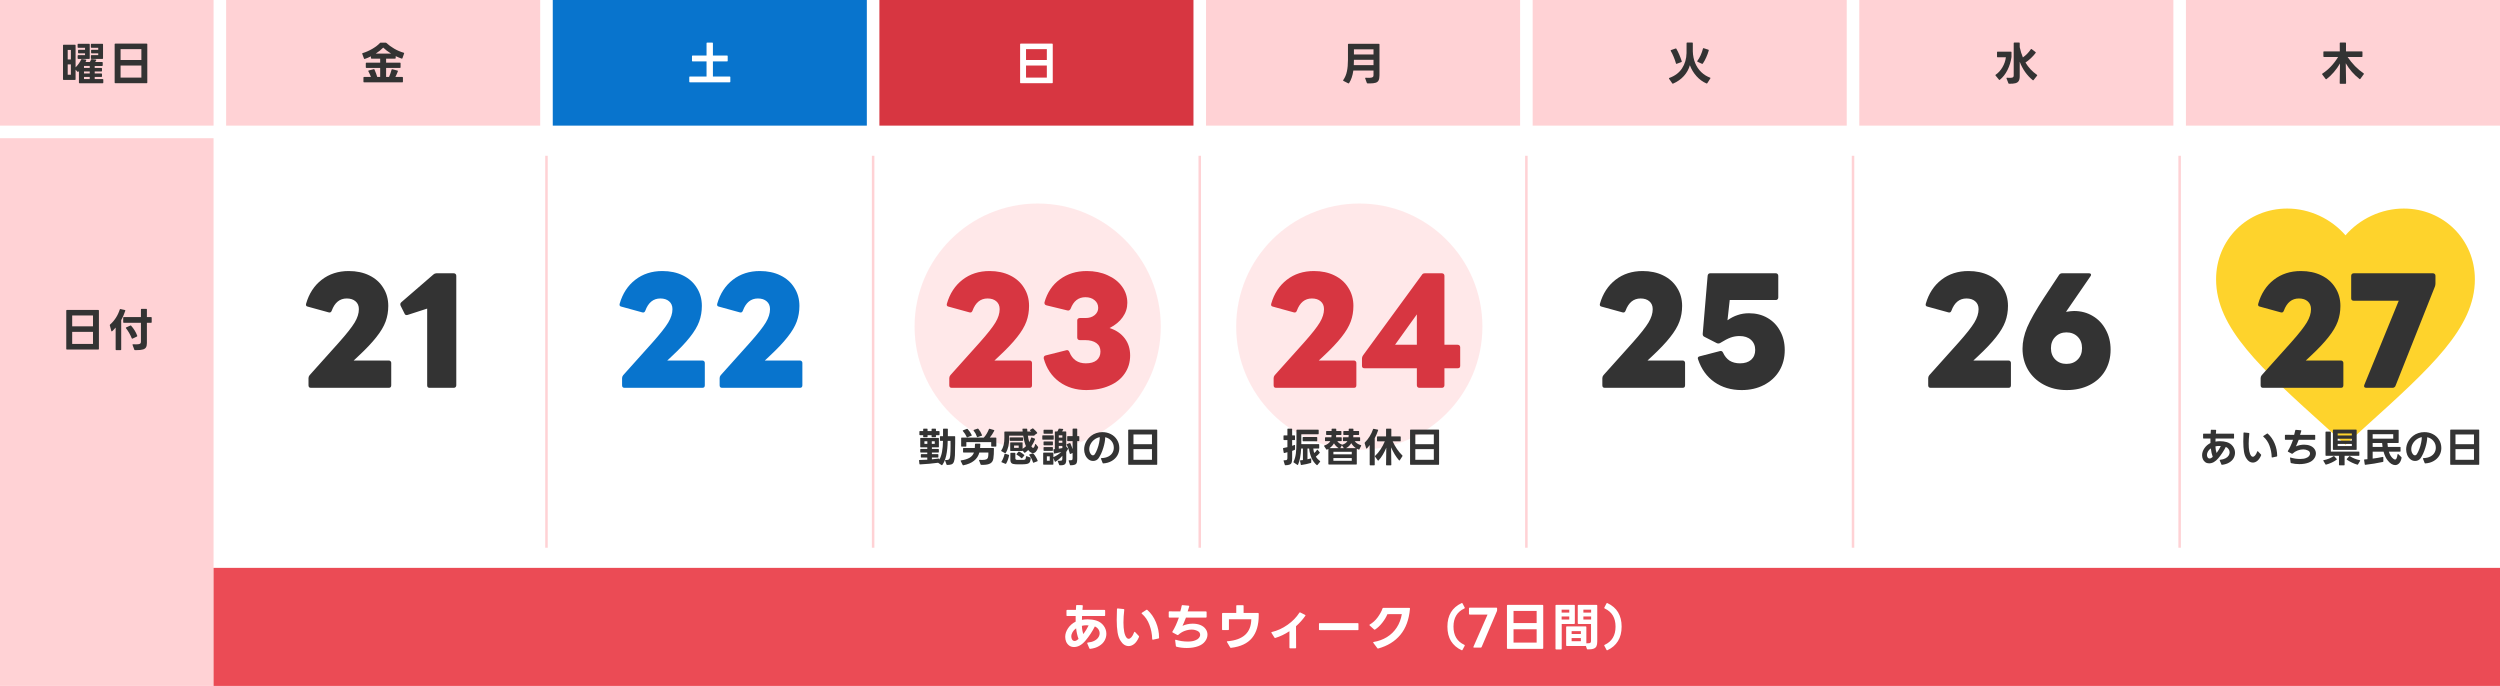 <svg width="995" height="273" viewBox="0 0 995 273" fill="none" xmlns="http://www.w3.org/2000/svg">
<rect width="995" height="273" fill="white"/>
<rect width="85" height="50" fill="#FFD2D5"/>
<path d="M30.08 31.568C30.08 31.736 29.996 31.82 29.828 31.82H25.328C25.16 31.82 25.076 31.736 25.076 31.568V18.05C25.076 17.882 25.16 17.798 25.328 17.798H29.828C29.996 17.798 30.08 17.882 30.08 18.05V26.816C30.524 26.384 30.956 25.874 31.376 25.286C31.796 24.698 32.108 24.164 32.312 23.684C32.36 23.552 32.462 23.498 32.618 23.522L34.148 23.72C34.232 23.732 34.292 23.768 34.328 23.828C34.364 23.888 34.364 23.96 34.328 24.044C34.208 24.332 34.112 24.542 34.04 24.674H35.75C35.93 24.422 36.098 24.104 36.254 23.72C36.302 23.576 36.404 23.516 36.56 23.54L38.126 23.702C38.222 23.714 38.282 23.75 38.306 23.81C38.342 23.87 38.336 23.942 38.288 24.026C38.18 24.23 38.042 24.446 37.874 24.674H40.628C40.796 24.674 40.88 24.758 40.88 24.926V26.006C40.88 26.174 40.796 26.258 40.628 26.258H37.694V27.05H40.34C40.508 27.05 40.592 27.134 40.592 27.302V28.202C40.592 28.37 40.508 28.454 40.34 28.454H37.694V29.246H40.34C40.508 29.246 40.592 29.33 40.592 29.498V30.38C40.592 30.548 40.508 30.632 40.34 30.632H37.694V31.46H40.862C41.03 31.46 41.114 31.544 41.114 31.712V32.882C41.114 33.05 41.03 33.134 40.862 33.134H31.664C31.496 33.134 31.412 33.05 31.412 32.882V28.274L31.196 28.544C31.136 28.604 31.076 28.634 31.016 28.634C30.956 28.634 30.896 28.604 30.836 28.544L30.08 27.734V31.568ZM31.322 21.218C31.154 21.218 31.07 21.134 31.07 20.966V20.066C31.07 19.898 31.154 19.814 31.322 19.814H33.842V19.022H31.142C30.974 19.022 30.89 18.938 30.89 18.77V17.672C30.89 17.504 30.974 17.42 31.142 17.42H35.462C35.63 17.42 35.714 17.504 35.714 17.672V23.198C35.714 23.366 35.63 23.45 35.462 23.45H31.16C30.992 23.45 30.908 23.366 30.908 23.198V22.19C30.908 22.022 30.992 21.938 31.16 21.938H33.842V21.218H31.322ZM36.506 21.218C36.338 21.218 36.254 21.134 36.254 20.966V20.066C36.254 19.898 36.338 19.814 36.506 19.814H39.098V19.022H36.416C36.248 19.022 36.164 18.938 36.164 18.77V17.672C36.164 17.504 36.248 17.42 36.416 17.42H40.754C40.922 17.42 41.006 17.504 41.006 17.672V23.198C41.006 23.366 40.922 23.45 40.754 23.45H36.434C36.266 23.45 36.182 23.366 36.182 23.198V22.19C36.182 22.022 36.266 21.938 36.434 21.938H39.098V21.218H36.506ZM26.948 25.628V29.732H28.208V25.628H26.948ZM33.428 30.632V31.478H35.714V30.632H33.428ZM33.428 26.24V27.05H35.714V26.24H33.428ZM33.428 28.436V29.246H35.714V28.436H33.428ZM26.948 19.886V23.666H28.208V19.886H26.948ZM45.884 33.116C45.716 33.116 45.632 33.032 45.632 32.864V17.618C45.632 17.45 45.716 17.366 45.884 17.366H58.376C58.544 17.366 58.628 17.45 58.628 17.618V32.864C58.628 33.032 58.544 33.116 58.376 33.116H45.884ZM56.27 26.096H47.99V30.884H56.27V26.096ZM56.27 19.544H47.99V23.882H56.27V19.544Z" fill="#333333"/>
<rect width="85" height="218" transform="translate(0 55)" fill="#FFD2D5"/>
<path d="M26.624 139.116C26.456 139.116 26.372 139.032 26.372 138.864V123.618C26.372 123.45 26.456 123.366 26.624 123.366H39.116C39.284 123.366 39.368 123.45 39.368 123.618V138.864C39.368 139.032 39.284 139.116 39.116 139.116H26.624ZM37.01 132.096H28.73V136.884H37.01V132.096ZM37.01 125.544H28.73V129.882H37.01V125.544ZM49.286 128.478C49.118 128.478 49.034 128.394 49.034 128.226V126.444C49.034 126.276 49.118 126.192 49.286 126.192H56.09V123.168C56.09 123 56.174 122.916 56.342 122.916H58.214C58.382 122.916 58.466 123 58.466 123.168V126.192H60.122C60.29 126.192 60.374 126.276 60.374 126.444V128.226C60.374 128.394 60.29 128.478 60.122 128.478H58.466V136.506C58.466 137.25 58.352 137.82 58.124 138.216C57.896 138.624 57.494 138.912 56.918 139.08C56.342 139.26 55.502 139.35 54.398 139.35H53.732C53.588 139.35 53.492 139.284 53.444 139.152L52.76 137.298C52.748 137.274 52.742 137.238 52.742 137.19C52.742 137.046 52.826 136.986 52.994 137.01L54.074 137.046C54.662 137.046 55.1 137.01 55.388 136.938C55.676 136.854 55.862 136.74 55.946 136.596C56.042 136.44 56.09 136.23 56.09 135.966V128.478H49.286ZM46.28 139.35C46.112 139.35 46.028 139.266 46.028 139.098V130.368C45.776 130.668 45.476 130.998 45.128 131.358C44.792 131.718 44.576 131.898 44.48 131.898C44.396 131.898 44.336 131.838 44.3 131.718L43.706 129.486L43.688 129.396C43.688 129.324 43.73 129.246 43.814 129.162C44.666 128.43 45.428 127.548 46.1 126.516C46.772 125.472 47.294 124.362 47.666 123.186C47.714 123.03 47.816 122.97 47.972 123.006L49.682 123.384C49.862 123.42 49.922 123.522 49.862 123.69C49.382 125.118 48.842 126.36 48.242 127.416V139.098C48.242 139.266 48.158 139.35 47.99 139.35H46.28ZM52.436 134.634C51.86 133.206 51.098 131.874 50.15 130.638C50.114 130.578 50.096 130.524 50.096 130.476C50.096 130.392 50.144 130.332 50.24 130.296L51.86 129.576C51.932 129.552 51.98 129.54 52.004 129.54C52.088 129.54 52.154 129.576 52.202 129.648C53.282 130.872 54.086 132.192 54.614 133.608C54.626 133.632 54.632 133.668 54.632 133.716C54.632 133.812 54.578 133.89 54.47 133.95L52.778 134.76C52.706 134.784 52.658 134.796 52.634 134.796C52.538 134.796 52.472 134.742 52.436 134.634Z" fill="#333333"/>
<rect width="125" height="50" transform="translate(90)" fill="#FFD2D5"/>
<path d="M144.904 32.774C144.736 32.774 144.652 32.69 144.652 32.522V30.884C144.652 30.716 144.736 30.632 144.904 30.632H147.64C147.388 29.948 147.046 29.198 146.614 28.382C146.602 28.334 146.59 28.292 146.578 28.256C146.578 28.16 146.638 28.094 146.758 28.058L148.72 27.536C148.756 27.524 148.786 27.518 148.81 27.518C148.918 27.518 148.996 27.572 149.044 27.68C149.5 28.712 149.866 29.696 150.142 30.632H151.312V27.032H145.84C145.672 27.032 145.588 26.948 145.588 26.78V25.196C145.588 25.028 145.672 24.944 145.84 24.944H151.312V23.342H147.892C147.724 23.342 147.64 23.258 147.64 23.09V22.424C146.74 22.868 145.924 23.21 145.192 23.45C145.168 23.462 145.132 23.468 145.084 23.468C144.976 23.468 144.904 23.414 144.868 23.306L144.184 21.452C144.16 21.404 144.148 21.368 144.148 21.344C144.148 21.248 144.208 21.182 144.328 21.146C145.672 20.726 146.968 20.15 148.216 19.418C149.464 18.686 150.466 17.918 151.222 17.114C151.306 17.018 151.408 16.97 151.528 16.97H153.454C153.574 16.97 153.682 17.012 153.778 17.096C154.702 17.948 155.758 18.716 156.946 19.4C158.134 20.084 159.376 20.612 160.672 20.984C160.84 21.02 160.894 21.122 160.834 21.29L160.168 23.18C160.108 23.324 160 23.372 159.844 23.324C159.112 23.072 158.326 22.742 157.486 22.334V23.09C157.486 23.258 157.402 23.342 157.234 23.342H153.67V24.944H159.178C159.346 24.944 159.43 25.028 159.43 25.196V26.78C159.43 26.948 159.346 27.032 159.178 27.032H153.67V30.632H154.84C155.272 29.624 155.608 28.658 155.848 27.734C155.896 27.578 155.998 27.518 156.154 27.554L158.188 28.094C158.356 28.13 158.41 28.232 158.35 28.4C158.074 29.144 157.744 29.888 157.36 30.632H160.114C160.282 30.632 160.366 30.716 160.366 30.884V32.522C160.366 32.69 160.282 32.774 160.114 32.774H144.904ZM155.668 21.344C154.432 20.576 153.382 19.778 152.518 18.95C151.714 19.778 150.718 20.576 149.53 21.344H155.668Z" fill="#333333"/>
<rect width="125" height="50" transform="translate(220)" fill="#0874CD"/>
<path d="M275.66 24.44C275.492 24.44 275.408 24.356 275.408 24.188V22.352C275.408 22.184 275.492 22.1 275.66 22.1H281.204V17.204C281.204 17.036 281.288 16.952 281.456 16.952H283.49C283.658 16.952 283.742 17.036 283.742 17.204V22.1H289.376C289.544 22.1 289.628 22.184 289.628 22.352V24.188C289.628 24.356 289.544 24.44 289.376 24.44H283.742V30.452H290.42C290.588 30.452 290.672 30.536 290.672 30.704V32.504C290.672 32.672 290.588 32.756 290.42 32.756H274.58C274.412 32.756 274.328 32.672 274.328 32.504V30.704C274.328 30.536 274.412 30.452 274.58 30.452H281.204V24.44H275.66Z" fill="white"/>
<rect width="125" height="50" transform="translate(350)" fill="#D73641"/>
<path d="M406.254 33.116C406.086 33.116 406.002 33.032 406.002 32.864V17.618C406.002 17.45 406.086 17.366 406.254 17.366H418.746C418.914 17.366 418.998 17.45 418.998 17.618V32.864C418.998 33.032 418.914 33.116 418.746 33.116H406.254ZM416.64 26.096H408.36V30.884H416.64V26.096ZM416.64 19.544H408.36V23.882H416.64V19.544Z" fill="white"/>
<rect width="125" height="50" transform="translate(480)" fill="#FFD2D5"/>
<path d="M538.63 28.076C538.342 30.116 537.778 31.784 536.938 33.08C536.842 33.212 536.728 33.242 536.596 33.17L534.688 32.198C534.604 32.162 534.562 32.108 534.562 32.036C534.562 31.964 534.58 31.904 534.616 31.856C535.324 30.836 535.81 29.684 536.074 28.4C536.35 27.116 536.488 25.574 536.488 23.774V17.69C536.488 17.522 536.572 17.438 536.74 17.438H548.782C548.95 17.438 549.034 17.522 549.034 17.69V29.93C549.034 30.842 548.914 31.532 548.674 32C548.446 32.456 548.056 32.768 547.504 32.936C546.952 33.116 546.148 33.206 545.092 33.206L544.282 33.188C544.15 33.188 544.054 33.116 543.994 32.972L543.346 31.208C543.334 31.184 543.328 31.148 543.328 31.1C543.328 31.04 543.346 30.998 543.382 30.974C543.43 30.938 543.496 30.926 543.58 30.938L544.66 30.974C545.212 30.974 545.626 30.938 545.902 30.866C546.19 30.794 546.388 30.686 546.496 30.542C546.604 30.386 546.658 30.17 546.658 29.894V28.076H538.63ZM538.864 19.634V21.668H546.658V19.634H538.864ZM538.864 23.792V23.864C538.864 24.572 538.846 25.262 538.81 25.934H546.658V23.792H538.864Z" fill="#333333"/>
<rect width="125" height="50" transform="translate(610)" fill="#FFD2D5"/>
<path d="M672.572 25.952C672.128 27.536 671.336 28.964 670.196 30.236C669.056 31.508 667.622 32.522 665.894 33.278C665.87 33.29 665.828 33.296 665.768 33.296C665.672 33.296 665.6 33.254 665.552 33.17L664.292 31.352C664.256 31.292 664.238 31.238 664.238 31.19C664.238 31.106 664.292 31.046 664.4 31.01C666.644 30.206 668.33 28.934 669.458 27.194C670.598 25.442 671.192 23.42 671.24 21.128L671.258 17.186C671.258 17.018 671.342 16.934 671.51 16.934H673.49C673.658 16.934 673.742 17.018 673.742 17.186V20.426C673.79 22.166 674.108 23.738 674.696 25.142C675.284 26.534 676.082 27.716 677.09 28.688C678.098 29.66 679.268 30.398 680.6 30.902C680.708 30.938 680.762 30.998 680.762 31.082C680.762 31.118 680.744 31.166 680.708 31.226L679.502 33.116C679.418 33.236 679.304 33.266 679.16 33.206C677.672 32.57 676.346 31.598 675.182 30.29C674.018 28.982 673.148 27.536 672.572 25.952ZM675.632 24.584C675.536 24.548 675.488 24.488 675.488 24.404C675.488 24.344 675.506 24.29 675.542 24.242C676.022 23.618 676.46 22.868 676.856 21.992C677.252 21.104 677.558 20.228 677.774 19.364C677.81 19.184 677.912 19.124 678.08 19.184L679.916 19.778C680.084 19.838 680.138 19.952 680.078 20.12C679.826 21.008 679.484 21.932 679.052 22.892C678.62 23.852 678.176 24.656 677.72 25.304C677.636 25.424 677.522 25.454 677.378 25.394L675.632 24.584ZM667.028 25.232C666.8 24.392 666.5 23.534 666.128 22.658C665.768 21.77 665.378 20.966 664.958 20.246C664.934 20.21 664.922 20.162 664.922 20.102C664.922 20.018 664.976 19.958 665.084 19.922L666.866 19.31C666.89 19.298 666.926 19.292 666.974 19.292C667.07 19.292 667.148 19.34 667.208 19.436C667.604 20.12 667.988 20.9 668.36 21.776C668.732 22.652 669.056 23.522 669.332 24.386C669.344 24.41 669.35 24.446 669.35 24.494C669.35 24.602 669.29 24.674 669.17 24.71L667.334 25.394C667.31 25.406 667.274 25.412 667.226 25.412C667.13 25.412 667.064 25.352 667.028 25.232Z" fill="#333333"/>
<rect width="125" height="50" transform="translate(740)" fill="#FFD2D5"/>
<path d="M803.85 30.326C803.85 31.166 803.712 31.802 803.436 32.234C803.172 32.666 802.74 32.96 802.14 33.116C801.54 33.284 800.7 33.356 799.62 33.332C799.488 33.332 799.392 33.26 799.332 33.116L798.594 31.208C798.582 31.184 798.576 31.148 798.576 31.1C798.576 31.04 798.594 30.998 798.63 30.974C798.678 30.938 798.744 30.926 798.828 30.938C799.104 30.962 799.452 30.974 799.872 30.974C800.352 30.974 800.7 30.938 800.916 30.866C801.144 30.782 801.288 30.674 801.348 30.542C801.42 30.398 801.456 30.194 801.456 29.93V17.186C801.456 17.018 801.54 16.934 801.708 16.934H803.598C803.766 16.934 803.85 17.018 803.85 17.186V18.77C804.162 20.27 804.582 21.632 805.11 22.856C805.686 22.46 806.256 21.974 806.82 21.398C807.384 20.822 807.864 20.228 808.26 19.616C808.308 19.532 808.374 19.49 808.458 19.49C808.518 19.49 808.572 19.514 808.62 19.562L810.132 20.714C810.204 20.762 810.24 20.828 810.24 20.912C810.24 20.972 810.216 21.032 810.168 21.092C809.616 21.824 808.98 22.526 808.26 23.198C807.54 23.87 806.832 24.434 806.136 24.89C807.312 26.846 808.83 28.472 810.69 29.768C810.774 29.816 810.816 29.882 810.816 29.966C810.816 30.026 810.792 30.08 810.744 30.128L809.376 31.856C809.292 31.94 809.226 31.982 809.178 31.982C809.154 31.982 809.106 31.958 809.034 31.91C807.93 31.022 806.922 29.942 806.01 28.67C805.11 27.386 804.39 26.018 803.85 24.566V30.326ZM795.066 22.802C794.898 22.802 794.814 22.718 794.814 22.55V20.804C794.814 20.636 794.898 20.552 795.066 20.552H800.322C800.49 20.552 800.574 20.636 800.574 20.804V22.694C800.322 24.518 799.788 26.246 798.972 27.878C798.156 29.498 797.142 30.794 795.93 31.766C795.858 31.814 795.81 31.838 795.786 31.838C795.738 31.838 795.672 31.796 795.588 31.712L794.238 30.074C794.19 30.026 794.166 29.972 794.166 29.912C794.166 29.84 794.208 29.78 794.292 29.732C795.372 28.988 796.272 27.992 796.992 26.744C797.724 25.484 798.174 24.17 798.342 22.802H795.066Z" fill="#333333"/>
<rect width="125" height="50" transform="translate(870)" fill="#FFD2D5"/>
<path d="M924.958 22.676C924.79 22.676 924.706 22.592 924.706 22.424V20.696C924.706 20.528 924.79 20.444 924.958 20.444H931.24L931.222 17.186C931.222 17.018 931.306 16.934 931.474 16.934H933.454C933.622 16.934 933.706 17.018 933.706 17.186V20.444H940.006C940.174 20.444 940.258 20.528 940.258 20.696V22.424C940.258 22.592 940.174 22.676 940.006 22.676H934.336C935.212 23.972 936.202 25.19 937.306 26.33C938.422 27.458 939.562 28.412 940.726 29.192C940.798 29.24 940.834 29.3 940.834 29.372C940.834 29.42 940.816 29.474 940.78 29.534L939.43 31.388C939.37 31.472 939.304 31.514 939.232 31.514C939.208 31.514 939.16 31.49 939.088 31.442C938.032 30.638 937.024 29.69 936.064 28.598C935.116 27.506 934.3 26.366 933.616 25.178L933.742 33.098C933.742 33.266 933.658 33.35 933.49 33.35H931.456C931.288 33.35 931.204 33.266 931.204 33.098L931.312 25.268C930.604 26.504 929.788 27.656 928.864 28.724C927.952 29.792 926.986 30.71 925.966 31.478C925.894 31.526 925.834 31.55 925.786 31.55C925.726 31.55 925.666 31.514 925.606 31.442L924.256 29.642C924.208 29.594 924.184 29.54 924.184 29.48C924.184 29.408 924.226 29.348 924.31 29.3C926.746 27.716 928.834 25.508 930.574 22.676H924.958Z" fill="#333333"/>
<path d="M123.735 154.352C123.101 154.352 122.783 154.016 122.783 153.344V150.488C122.783 150.077 122.933 149.685 123.231 149.312L134.879 136.32C137.941 132.885 140.031 130.235 141.151 128.368C142.271 126.501 142.831 124.728 142.831 123.048C142.831 121.704 142.383 120.659 141.487 119.912C140.629 119.165 139.471 118.792 138.015 118.792C135.215 118.792 133.218 120.416 132.023 123.664C131.799 124.261 131.407 124.485 130.847 124.336L122.503 122.04C121.869 121.928 121.645 121.536 121.831 120.864C122.989 116.832 125.061 113.659 128.047 111.344C131.034 109.029 134.618 107.872 138.799 107.872C141.898 107.872 144.623 108.451 146.975 109.608C149.365 110.765 151.213 112.408 152.519 114.536C153.863 116.627 154.535 119.035 154.535 121.76C154.535 123.963 154.181 126.035 153.471 127.976C152.762 129.917 151.53 131.989 149.775 134.192C148.058 136.395 145.613 138.971 142.439 141.92L140.759 143.488H154.759C155.058 143.488 155.282 143.581 155.431 143.768C155.618 143.917 155.711 144.141 155.711 144.44V153.344C155.711 154.016 155.394 154.352 154.759 154.352H123.735ZM170.963 154.352C170.329 154.352 170.011 154.016 170.011 153.344V122.824L162.227 125.344C162.153 125.381 162.022 125.4 161.835 125.4C161.425 125.4 161.145 125.195 160.995 124.784L159.427 121.648C159.39 121.461 159.353 121.275 159.315 121.088C159.315 120.789 159.446 120.528 159.707 120.304L172.531 109.216C172.867 108.917 173.259 108.768 173.707 108.768H180.595C180.894 108.768 181.137 108.861 181.323 109.048C181.51 109.235 181.603 109.477 181.603 109.776V153.344C181.603 153.643 181.51 153.885 181.323 154.072C181.137 154.259 180.894 154.352 180.595 154.352H170.963Z" fill="#333333"/>
<circle cx="413" cy="130" r="49" fill="#FFD2D5" fill-opacity="0.5"/>
<circle cx="541" cy="130" r="49" fill="#FFD2D5" fill-opacity="0.5"/>
<path d="M378.766 154.352C378.132 154.352 377.814 154.016 377.814 153.344V150.488C377.814 150.077 377.964 149.685 378.262 149.312L389.91 136.32C392.972 132.885 395.062 130.235 396.182 128.368C397.302 126.501 397.862 124.728 397.862 123.048C397.862 121.704 397.414 120.659 396.518 119.912C395.66 119.165 394.502 118.792 393.046 118.792C390.246 118.792 388.249 120.416 387.054 123.664C386.83 124.261 386.438 124.485 385.878 124.336L377.534 122.04C376.9 121.928 376.676 121.536 376.862 120.864C378.02 116.832 380.092 113.659 383.078 111.344C386.065 109.029 389.649 107.872 393.83 107.872C396.929 107.872 399.654 108.451 402.006 109.608C404.396 110.765 406.244 112.408 407.55 114.536C408.894 116.627 409.566 119.035 409.566 121.76C409.566 123.963 409.212 126.035 408.502 127.976C407.793 129.917 406.561 131.989 404.806 134.192C403.089 136.395 400.644 138.971 397.47 141.92L395.79 143.488H409.79C410.089 143.488 410.313 143.581 410.462 143.768C410.649 143.917 410.742 144.141 410.742 144.44V153.344C410.742 154.016 410.425 154.352 409.79 154.352H378.766ZM432.379 155.248C428.197 155.248 424.595 154.147 421.571 151.944C418.547 149.704 416.493 146.624 415.411 142.704V142.368C415.411 141.92 415.653 141.621 416.139 141.472L424.371 139.4C424.445 139.363 424.557 139.344 424.707 139.344C425.08 139.344 425.379 139.587 425.603 140.072C426.797 143.096 428.981 144.608 432.155 144.608C434.021 144.608 435.459 144.197 436.467 143.376C437.475 142.517 437.979 141.36 437.979 139.904C437.979 138.448 437.437 137.328 436.355 136.544C435.272 135.76 433.779 135.368 431.875 135.368H429.747C429.448 135.368 429.205 135.275 429.019 135.088C428.832 134.901 428.739 134.659 428.739 134.36V127.528C428.739 127.229 428.832 127.005 429.019 126.856C429.205 126.669 429.448 126.576 429.747 126.576H431.987C433.48 126.576 434.693 126.203 435.627 125.456C436.597 124.672 437.083 123.701 437.083 122.544C437.083 121.275 436.597 120.248 435.627 119.464C434.693 118.68 433.48 118.288 431.987 118.288C429.224 118.288 427.264 119.819 426.107 122.88C425.808 123.477 425.379 123.701 424.819 123.552L416.531 121.536C416.232 121.461 416.008 121.331 415.859 121.144C415.709 120.92 415.653 120.659 415.691 120.36C416.811 116.403 418.864 113.341 421.851 111.176C424.837 108.973 428.403 107.872 432.547 107.872C435.645 107.872 438.408 108.432 440.835 109.552C443.299 110.635 445.221 112.147 446.603 114.088C447.984 115.992 448.675 118.139 448.675 120.528C448.675 122.619 448.059 124.523 446.827 126.24C445.632 127.957 443.896 129.395 441.619 130.552C444.232 131.411 446.248 132.792 447.667 134.696C449.085 136.563 449.795 138.821 449.795 141.472C449.795 144.197 449.067 146.605 447.611 148.696C446.192 150.787 444.157 152.392 441.507 153.512C438.893 154.669 435.851 155.248 432.379 155.248Z" fill="#D73641"/>
<path d="M507.856 154.352C507.222 154.352 506.904 154.016 506.904 153.344V150.488C506.904 150.077 507.054 149.685 507.352 149.312L519 136.32C522.062 132.885 524.152 130.235 525.272 128.368C526.392 126.501 526.952 124.728 526.952 123.048C526.952 121.704 526.504 120.659 525.608 119.912C524.75 119.165 523.592 118.792 522.136 118.792C519.336 118.792 517.339 120.416 516.144 123.664C515.92 124.261 515.528 124.485 514.968 124.336L506.624 122.04C505.99 121.928 505.766 121.536 505.952 120.864C507.11 116.832 509.182 113.659 512.168 111.344C515.155 109.029 518.739 107.872 522.92 107.872C526.019 107.872 528.744 108.451 531.096 109.608C533.486 110.765 535.334 112.408 536.64 114.536C537.984 116.627 538.656 119.035 538.656 121.76C538.656 123.963 538.302 126.035 537.592 127.976C536.883 129.917 535.651 131.989 533.896 134.192C532.179 136.395 529.734 138.971 526.56 141.92L524.88 143.488H538.88C539.179 143.488 539.403 143.581 539.552 143.768C539.739 143.917 539.832 144.141 539.832 144.44V153.344C539.832 154.016 539.515 154.352 538.88 154.352H507.856ZM564.917 154.352C564.619 154.352 564.376 154.259 564.189 154.072C564.003 153.885 563.909 153.643 563.909 153.344V146.568H543.077C542.405 146.568 542.069 146.251 542.069 145.616V142.704C542.069 142.256 542.2 141.845 542.461 141.472L565.925 109.384C566.149 108.973 566.541 108.768 567.101 108.768H573.877C574.176 108.768 574.419 108.861 574.605 109.048C574.792 109.235 574.885 109.477 574.885 109.776V137.216H580.149C580.448 137.216 580.691 137.309 580.877 137.496C581.064 137.683 581.157 137.925 581.157 138.224V145.616C581.157 146.251 580.821 146.568 580.149 146.568H574.885V153.344C574.885 153.643 574.792 153.885 574.605 154.072C574.419 154.259 574.176 154.352 573.877 154.352H564.917ZM563.909 125.12L555.229 137.216H563.909V125.12Z" fill="#D73641"/>
<path d="M638.684 154.352C638.05 154.352 637.732 154.016 637.732 153.344V150.488C637.732 150.077 637.882 149.685 638.18 149.312L649.828 136.32C652.89 132.885 654.98 130.235 656.1 128.368C657.22 126.501 657.78 124.728 657.78 123.048C657.78 121.704 657.332 120.659 656.436 119.912C655.578 119.165 654.42 118.792 652.964 118.792C650.164 118.792 648.167 120.416 646.972 123.664C646.748 124.261 646.356 124.485 645.796 124.336L637.452 122.04C636.818 121.928 636.594 121.536 636.78 120.864C637.938 116.832 640.01 113.659 642.996 111.344C645.983 109.029 649.567 107.872 653.748 107.872C656.847 107.872 659.572 108.451 661.924 109.608C664.314 110.765 666.162 112.408 667.468 114.536C668.812 116.627 669.484 119.035 669.484 121.76C669.484 123.963 669.13 126.035 668.42 127.976C667.711 129.917 666.479 131.989 664.724 134.192C663.007 136.395 660.562 138.971 657.388 141.92L655.708 143.488H669.708C670.007 143.488 670.231 143.581 670.38 143.768C670.567 143.917 670.66 144.141 670.66 144.44V153.344C670.66 154.016 670.343 154.352 669.708 154.352H638.684ZM693.193 155.248C688.974 155.248 685.353 154.184 682.329 152.056C679.305 149.928 677.139 146.923 675.833 143.04L675.721 142.592C675.721 142.181 675.982 141.92 676.505 141.808L684.513 139.736C684.587 139.699 684.699 139.68 684.849 139.68C685.222 139.68 685.521 139.885 685.745 140.296C686.379 141.715 687.257 142.797 688.377 143.544C689.534 144.253 690.915 144.608 692.521 144.608C694.387 144.608 695.862 144.141 696.945 143.208C698.027 142.237 698.569 140.931 698.569 139.288C698.569 137.608 698.009 136.264 696.889 135.256C695.769 134.248 694.257 133.744 692.353 133.744C691.083 133.744 689.889 133.949 688.769 134.36C687.649 134.771 686.249 135.499 684.569 136.544C684.345 136.656 684.121 136.712 683.897 136.712C683.673 136.712 683.449 136.656 683.225 136.544L678.297 134.024C677.849 133.8 677.643 133.408 677.681 132.848L679.641 109.72C679.753 109.085 680.089 108.768 680.649 108.768H706.801C707.099 108.768 707.323 108.861 707.473 109.048C707.659 109.235 707.753 109.477 707.753 109.776V118.4C707.753 118.699 707.659 118.941 707.473 119.128C707.323 119.315 707.099 119.408 706.801 119.408H688.433L687.537 127.472C688.843 126.539 690.187 125.848 691.569 125.4C692.95 124.915 694.462 124.672 696.105 124.672C698.867 124.672 701.313 125.288 703.441 126.52C705.606 127.752 707.286 129.488 708.481 131.728C709.713 133.931 710.329 136.469 710.329 139.344C710.329 142.443 709.601 145.205 708.145 147.632C706.689 150.021 704.654 151.888 702.041 153.232C699.465 154.576 696.515 155.248 693.193 155.248Z" fill="#333333"/>
<path d="M768.376 154.352C767.741 154.352 767.424 154.016 767.424 153.344V150.488C767.424 150.077 767.573 149.685 767.872 149.312L779.52 136.32C782.581 132.885 784.672 130.235 785.792 128.368C786.912 126.501 787.472 124.728 787.472 123.048C787.472 121.704 787.024 120.659 786.128 119.912C785.269 119.165 784.112 118.792 782.656 118.792C779.856 118.792 777.858 120.416 776.664 123.664C776.44 124.261 776.048 124.485 775.488 124.336L767.144 122.04C766.509 121.928 766.285 121.536 766.472 120.864C767.629 116.832 769.701 113.659 772.688 111.344C775.674 109.029 779.258 107.872 783.44 107.872C786.538 107.872 789.264 108.451 791.616 109.608C794.005 110.765 795.853 112.408 797.16 114.536C798.504 116.627 799.176 119.035 799.176 121.76C799.176 123.963 798.821 126.035 798.112 127.976C797.402 129.917 796.17 131.989 794.416 134.192C792.698 136.395 790.253 138.971 787.08 141.92L785.4 143.488H799.4C799.698 143.488 799.922 143.581 800.072 143.768C800.258 143.917 800.352 144.141 800.352 144.44V153.344C800.352 154.016 800.034 154.352 799.4 154.352H768.376ZM822.548 155.248C819.113 155.248 816.052 154.52 813.364 153.064C810.713 151.645 808.641 149.685 807.148 147.184C805.692 144.683 804.964 141.883 804.964 138.784C804.964 136.059 805.58 133.221 806.812 130.272C808.081 127.323 810.284 123.44 813.42 118.624L819.524 109.384C819.823 108.973 820.215 108.768 820.7 108.768H831.396C831.956 108.768 832.236 108.973 832.236 109.384C832.236 109.571 832.161 109.757 832.012 109.944L822.268 124.112C823.687 123.888 824.751 123.776 825.46 123.776C828.26 123.776 830.761 124.448 832.964 125.792C835.167 127.099 836.884 128.928 838.116 131.28C839.385 133.595 840.02 136.227 840.02 139.176C840.02 142.312 839.292 145.112 837.836 147.576C836.38 150.003 834.327 151.888 831.676 153.232C829.025 154.576 825.983 155.248 822.548 155.248ZM816.276 138.56C816.276 140.427 816.855 141.939 818.012 143.096C819.169 144.253 820.644 144.832 822.436 144.832C824.303 144.832 825.796 144.253 826.916 143.096C828.073 141.939 828.652 140.427 828.652 138.56C828.652 136.693 828.073 135.181 826.916 134.024C825.759 132.867 824.265 132.288 822.436 132.288C820.644 132.288 819.169 132.885 818.012 134.08C816.855 135.237 816.276 136.731 816.276 138.56Z" fill="#333333"/>
<path d="M933.5 177L926.033 170.238C899.51 146.316 882 130.487 882 111.174C882 95.346 894.463 83 910.325 83C919.286 83 927.887 87.149 933.5 93.655C939.114 87.149 947.714 83 956.675 83C972.537 83 985 95.346 985 111.174C985 130.487 967.49 146.316 940.967 170.238L933.5 177Z" fill="#FED32C"/>
<path d="M900.681 154.352C900.046 154.352 899.729 154.016 899.729 153.344V150.488C899.729 150.077 899.878 149.685 900.177 149.312L911.825 136.32C914.886 132.885 916.977 130.235 918.097 128.368C919.217 126.501 919.777 124.728 919.777 123.048C919.777 121.704 919.329 120.659 918.433 119.912C917.574 119.165 916.417 118.792 914.961 118.792C912.161 118.792 910.163 120.416 908.969 123.664C908.745 124.261 908.353 124.485 907.793 124.336L899.449 122.04C898.814 121.928 898.59 121.536 898.777 120.864C899.934 116.832 902.006 113.659 904.993 111.344C907.979 109.029 911.563 107.872 915.745 107.872C918.843 107.872 921.569 108.451 923.921 109.608C926.31 110.765 928.158 112.408 929.465 114.536C930.809 116.627 931.481 119.035 931.481 121.76C931.481 123.963 931.126 126.035 930.417 127.976C929.707 129.917 928.475 131.989 926.721 134.192C925.003 136.395 922.558 138.971 919.385 141.92L917.705 143.488H931.705C932.003 143.488 932.227 143.581 932.377 143.768C932.563 143.917 932.657 144.141 932.657 144.44V153.344C932.657 154.016 932.339 154.352 931.705 154.352H900.681ZM941.762 154.352C941.388 154.352 941.127 154.24 940.978 154.016C940.866 153.792 940.866 153.531 940.978 153.232L954.698 119.688H936.778C936.479 119.688 936.236 119.613 936.05 119.464C935.863 119.277 935.77 119.053 935.77 118.792V109.776C935.77 109.477 935.863 109.235 936.05 109.048C936.236 108.861 936.479 108.768 936.778 108.768H968.306C968.604 108.768 968.847 108.861 969.034 109.048C969.22 109.235 969.314 109.477 969.314 109.776V112.744C969.314 113.117 969.258 113.509 969.146 113.92L953.41 153.568C953.335 153.792 953.186 153.979 952.962 154.128C952.775 154.277 952.551 154.352 952.29 154.352H941.762Z" fill="#333333"/>
<line x1="217.5" y1="62" x2="217.5" y2="218" stroke="#FFD2D5"/>
<line x1="347.5" y1="62" x2="347.5" y2="218" stroke="#FFD2D5"/>
<line x1="477.5" y1="62" x2="477.5" y2="218" stroke="#FFD2D5"/>
<line x1="607.5" y1="62" x2="607.5" y2="218" stroke="#FFD2D5"/>
<line x1="737.5" y1="62" x2="737.5" y2="218" stroke="#FFD2D5"/>
<line x1="867.5" y1="62" x2="867.5" y2="218" stroke="#FFD2D5"/>
<path d="M248.54 154.352C247.905 154.352 247.588 154.016 247.588 153.344V150.488C247.588 150.077 247.737 149.685 248.036 149.312L259.684 136.32C262.745 132.885 264.836 130.235 265.956 128.368C267.076 126.501 267.636 124.728 267.636 123.048C267.636 121.704 267.188 120.659 266.292 119.912C265.433 119.165 264.276 118.792 262.82 118.792C260.02 118.792 258.023 120.416 256.828 123.664C256.604 124.261 256.212 124.485 255.652 124.336L247.308 122.04C246.673 121.928 246.449 121.536 246.636 120.864C247.793 116.832 249.865 113.659 252.852 111.344C255.839 109.029 259.423 107.872 263.604 107.872C266.703 107.872 269.428 108.451 271.78 109.608C274.169 110.765 276.017 112.408 277.324 114.536C278.668 116.627 279.34 119.035 279.34 121.76C279.34 123.963 278.985 126.035 278.276 127.976C277.567 129.917 276.335 131.989 274.58 134.192C272.863 136.395 270.417 138.971 267.244 141.92L265.564 143.488H279.564C279.863 143.488 280.087 143.581 280.236 143.768C280.423 143.917 280.516 144.141 280.516 144.44V153.344C280.516 154.016 280.199 154.352 279.564 154.352H248.54ZM287.368 154.352C286.733 154.352 286.416 154.016 286.416 153.344V150.488C286.416 150.077 286.565 149.685 286.864 149.312L298.512 136.32C301.573 132.885 303.664 130.235 304.784 128.368C305.904 126.501 306.464 124.728 306.464 123.048C306.464 121.704 306.016 120.659 305.12 119.912C304.261 119.165 303.104 118.792 301.648 118.792C298.848 118.792 296.851 120.416 295.656 123.664C295.432 124.261 295.04 124.485 294.48 124.336L286.136 122.04C285.501 121.928 285.277 121.536 285.464 120.864C286.621 116.832 288.693 113.659 291.68 111.344C294.667 109.029 298.251 107.872 302.432 107.872C305.531 107.872 308.256 108.451 310.608 109.608C312.997 110.765 314.845 112.408 316.152 114.536C317.496 116.627 318.168 119.035 318.168 121.76C318.168 123.963 317.813 126.035 317.104 127.976C316.395 129.917 315.163 131.989 313.408 134.192C311.691 136.395 309.245 138.971 306.072 141.92L304.392 143.488H318.392C318.691 143.488 318.915 143.581 319.064 143.768C319.251 143.917 319.344 144.141 319.344 144.44V153.344C319.344 154.016 319.027 154.352 318.392 154.352H287.368Z" fill="#0874CD"/>
<path d="M376.992 185.056C376.853 185.056 376.763 184.997 376.72 184.88L376.16 183.328C376.139 183.285 376.128 183.253 376.128 183.232C376.128 183.179 376.144 183.141 376.176 183.12C376.219 183.088 376.277 183.077 376.352 183.088C376.821 183.109 377.179 183.072 377.424 182.976C377.669 182.88 377.851 182.693 377.968 182.416C378.085 182.128 378.165 181.696 378.208 181.12C378.283 180.203 378.32 178.955 378.32 177.376L378.304 175.472H377.184C377.12 179.973 376.405 183.168 375.04 185.056C374.997 185.12 374.944 185.152 374.88 185.152C374.837 185.152 374.789 185.136 374.736 185.104L373.36 184.176C372.336 184.315 371.168 184.448 369.856 184.576C368.544 184.704 367.317 184.789 366.176 184.832H366.16C366.032 184.832 365.957 184.768 365.936 184.64L365.776 183.312V183.28C365.776 183.141 365.845 183.072 365.984 183.072C367.125 183.051 368.149 183.013 369.056 182.96V182.112H366.72C366.571 182.112 366.496 182.037 366.496 181.888V180.976C366.496 180.827 366.571 180.752 366.72 180.752H369.056V180.112H366.48C366.331 180.112 366.256 180.037 366.256 179.888V178.912C366.256 178.763 366.331 178.688 366.48 178.688H369.056V178.048H366.48C366.331 178.048 366.256 177.973 366.256 177.824V174.512C366.256 174.363 366.331 174.288 366.48 174.288H373.456C373.605 174.288 373.68 174.363 373.68 174.512V177.824C373.68 177.973 373.605 178.048 373.456 178.048H370.896V178.688H373.44C373.589 178.688 373.664 178.763 373.664 178.912V179.888C373.664 180.037 373.589 180.112 373.44 180.112H370.896V180.752H373.248C373.397 180.752 373.472 180.827 373.472 180.976V181.888C373.472 182.037 373.397 182.112 373.248 182.112H370.896V182.816C372.101 182.72 373.003 182.619 373.6 182.512H373.648C373.776 182.512 373.84 182.581 373.84 182.72V182.992C374.341 182.117 374.704 181.061 374.928 179.824C375.163 178.576 375.291 177.125 375.312 175.472H374.32C374.171 175.472 374.096 175.397 374.096 175.248V173.824C374.096 173.675 374.171 173.6 374.32 173.6H375.328V170.832C375.328 170.683 375.403 170.608 375.552 170.608H377.024C377.173 170.608 377.248 170.683 377.248 170.832V173.6H379.936C380.085 173.6 380.16 173.675 380.16 173.824V176.336C380.16 178.32 380.128 179.957 380.064 181.248C380 182.379 379.867 183.211 379.664 183.744C379.472 184.267 379.179 184.613 378.784 184.784C378.389 184.955 377.792 185.045 376.992 185.056ZM365.92 171.792C365.92 171.643 365.995 171.568 366.144 171.568H367.424V170.832C367.424 170.683 367.499 170.608 367.648 170.608H368.944C369.093 170.608 369.168 170.683 369.168 170.832V171.568H370.768V170.832C370.768 170.683 370.843 170.608 370.992 170.608H372.288C372.437 170.608 372.512 170.683 372.512 170.832V171.568H373.712C373.861 171.568 373.936 171.643 373.936 171.792V172.976C373.936 173.125 373.861 173.2 373.712 173.2H372.512V173.792C372.512 173.941 372.437 174.016 372.288 174.016H370.992C370.843 174.016 370.768 173.941 370.768 173.792V173.2H369.168V173.792C369.168 173.941 369.093 174.016 368.944 174.016H367.648C367.499 174.016 367.424 173.941 367.424 173.792V173.2H366.144C365.995 173.2 365.92 173.125 365.92 172.976V171.792ZM369.088 175.616H367.92V176.672H369.088V175.616ZM372.032 175.616H370.848V176.672H372.032V175.616ZM388.816 173.824C388.528 172.949 388.096 172.133 387.52 171.376C387.488 171.323 387.472 171.28 387.472 171.248C387.472 171.173 387.52 171.12 387.616 171.088L389.104 170.592L389.184 170.576C389.259 170.576 389.328 170.613 389.392 170.688C390.011 171.435 390.491 172.256 390.832 173.152L390.848 173.264C390.848 173.339 390.8 173.392 390.704 173.424L389.088 173.968C389.067 173.979 389.035 173.984 388.992 173.984C388.907 173.984 388.848 173.931 388.816 173.824ZM384.608 177.536C384.608 177.685 384.533 177.76 384.384 177.76H382.768C382.619 177.76 382.544 177.685 382.544 177.536V174.384C382.544 174.235 382.619 174.16 382.768 174.16H391.568C392.411 173.211 393.088 172.085 393.6 170.784C393.643 170.667 393.739 170.624 393.888 170.656L395.584 171.152C395.733 171.205 395.776 171.301 395.712 171.44C395.168 172.507 394.576 173.413 393.936 174.16H396.32C396.469 174.16 396.544 174.235 396.544 174.384V177.52C396.544 177.669 396.469 177.744 396.32 177.744H394.72C394.571 177.744 394.496 177.669 394.496 177.52V175.968H384.608V177.536ZM384.736 173.904C384.384 173.083 383.883 172.304 383.232 171.568C383.189 171.525 383.168 171.477 383.168 171.424C383.168 171.349 383.216 171.296 383.312 171.264L384.832 170.688C384.853 170.677 384.891 170.672 384.944 170.672C385.029 170.672 385.093 170.704 385.136 170.768C385.787 171.493 386.32 172.283 386.736 173.136L386.768 173.248C386.768 173.333 386.72 173.392 386.624 173.424L385.024 174.032C385.003 174.043 384.971 174.048 384.928 174.048C384.853 174.048 384.789 174 384.736 173.904ZM383.36 185.2C383.264 185.2 383.189 185.147 383.136 185.04L382.368 183.52L382.336 183.408C382.336 183.312 382.395 183.253 382.512 183.232C383.952 183.029 385.093 182.672 385.936 182.16C386.779 181.637 387.344 180.955 387.632 180.112H383.52C383.371 180.112 383.296 180.037 383.296 179.888V178.528C383.296 178.379 383.371 178.304 383.52 178.304H387.968C388 178.027 388.027 177.525 388.048 176.8C388.048 176.661 388.123 176.592 388.272 176.592H389.952C390.101 176.592 390.176 176.667 390.176 176.816C390.155 177.339 390.123 177.835 390.08 178.304H395.36C395.509 178.304 395.584 178.379 395.584 178.528C395.584 180.224 395.509 181.541 395.36 182.48C395.221 183.397 394.816 184.048 394.144 184.432C393.472 184.827 392.459 185.024 391.104 185.024L390.528 185.008C390.411 185.008 390.325 184.944 390.272 184.816L389.68 183.264C389.669 183.243 389.664 183.211 389.664 183.168C389.664 183.115 389.68 183.077 389.712 183.056C389.755 183.024 389.813 183.013 389.888 183.024C390.155 183.045 390.507 183.056 390.944 183.056C391.723 183.056 392.277 182.971 392.608 182.8C392.949 182.619 393.163 182.331 393.248 181.936C393.355 181.435 393.397 180.827 393.376 180.112H389.776C389.435 181.435 388.731 182.523 387.664 183.376C386.608 184.229 385.195 184.832 383.424 185.184L383.36 185.2ZM402.288 179.504C402.139 179.504 402.064 179.429 402.064 179.28V176.288C402.064 176.139 402.139 176.064 402.288 176.064H406.768C406.917 176.064 406.992 176.139 406.992 176.288V178.608C407.483 178.331 407.931 177.989 408.336 177.584C407.877 176.539 407.515 175.147 407.248 173.408H401.632V174.416C401.653 176.944 401.195 178.896 400.256 180.272C400.213 180.336 400.155 180.368 400.08 180.368C400.027 180.368 399.984 180.357 399.952 180.336L398.576 179.568C398.501 179.525 398.464 179.472 398.464 179.408C398.464 179.355 398.48 179.307 398.512 179.264C398.96 178.613 399.28 177.867 399.472 177.024C399.664 176.171 399.755 175.2 399.744 174.112L399.728 171.984C399.728 171.835 399.803 171.76 399.952 171.76H407.024L406.944 170.832V170.8C406.944 170.672 407.013 170.608 407.152 170.608H408.592C408.741 170.608 408.821 170.677 408.832 170.816L408.896 171.76H410.4C410.272 171.621 410.133 171.499 409.984 171.392C409.92 171.339 409.888 171.285 409.888 171.232C409.888 171.179 409.925 171.131 410 171.088L410.896 170.544C410.96 170.512 411.013 170.496 411.056 170.496C411.109 170.496 411.157 170.512 411.2 170.544C411.424 170.715 411.749 171.024 412.176 171.472C412.613 171.909 412.832 172.192 412.832 172.32C412.832 172.395 412.795 172.453 412.72 172.496L411.808 173.12L411.76 173.152V173.184C411.76 173.333 411.685 173.408 411.536 173.408H409.088C409.237 174.4 409.424 175.253 409.648 175.968C409.968 175.456 410.213 174.891 410.384 174.272C410.437 174.123 410.533 174.075 410.672 174.128L411.808 174.56C411.872 174.581 411.915 174.619 411.936 174.672C411.957 174.725 411.957 174.784 411.936 174.848C411.605 175.776 411.12 176.704 410.48 177.632C410.597 177.813 410.693 177.947 410.768 178.032C410.907 178.181 411.04 178.256 411.168 178.256C411.339 178.256 411.493 178.128 411.632 177.872C411.771 177.605 411.883 177.269 411.968 176.864C412 176.747 412.048 176.688 412.112 176.688C412.176 176.688 412.229 176.72 412.272 176.784L413.12 177.824C413.163 177.867 413.184 177.931 413.184 178.016C413.184 178.091 413.173 178.155 413.152 178.208C412.907 178.912 412.608 179.445 412.256 179.808C411.915 180.16 411.541 180.336 411.136 180.336C410.795 180.336 410.453 180.219 410.112 179.984C409.781 179.739 409.488 179.445 409.232 179.104C409.051 179.285 408.789 179.52 408.448 179.808C408.117 180.085 407.904 180.224 407.808 180.224C407.744 180.224 407.685 180.192 407.632 180.128L406.992 179.328C406.971 179.445 406.896 179.504 406.768 179.504H402.288ZM401.872 174.32C401.872 174.171 401.947 174.096 402.096 174.096H406.96C407.109 174.096 407.184 174.171 407.184 174.32V175.232C407.184 175.381 407.109 175.456 406.96 175.456H402.096C401.947 175.456 401.872 175.381 401.872 175.232V174.32ZM403.6 177.312V178.256H405.44V177.312H403.6ZM404.672 180.976C404.587 180.923 404.544 180.869 404.544 180.816C404.544 180.784 404.565 180.736 404.608 180.672L405.328 179.824C405.413 179.728 405.515 179.701 405.632 179.744C405.995 179.893 406.347 180.085 406.688 180.32C407.04 180.544 407.349 180.784 407.616 181.04C407.669 181.093 407.696 181.147 407.696 181.2C407.696 181.264 407.675 181.317 407.632 181.36L406.8 182.32C406.747 182.373 406.693 182.4 406.64 182.4C406.608 182.4 406.555 182.373 406.48 182.32C405.979 181.787 405.376 181.339 404.672 180.976ZM402.128 180.448C402.128 180.299 402.203 180.224 402.352 180.224H403.888C404.037 180.224 404.112 180.299 404.112 180.448V182.336C404.112 182.571 404.16 182.741 404.256 182.848C404.352 182.955 404.523 183.013 404.768 183.024L406.064 183.04L407.36 183.024C407.616 183.013 407.808 182.976 407.936 182.912C408.064 182.837 408.155 182.715 408.208 182.544C408.272 182.373 408.32 182.112 408.352 181.76C408.373 181.579 408.459 181.515 408.608 181.568L410.048 182.064C410.176 182.117 410.235 182.203 410.224 182.32C410.181 183.003 410.075 183.509 409.904 183.84C409.744 184.171 409.483 184.4 409.12 184.528C408.757 184.667 408.219 184.752 407.504 184.784C406.971 184.805 406.421 184.816 405.856 184.816C405.291 184.816 404.741 184.805 404.208 184.784C403.419 184.752 402.875 184.597 402.576 184.32C402.277 184.043 402.128 183.605 402.128 183.008V180.448ZM411.136 184.016C410.987 183.515 410.779 183.013 410.512 182.512C410.256 182.011 409.973 181.563 409.664 181.168C409.621 181.104 409.6 181.056 409.6 181.024C409.6 180.949 409.648 180.896 409.744 180.864L410.96 180.432C411.024 180.411 411.067 180.4 411.088 180.4C411.163 180.4 411.221 180.432 411.264 180.496C411.616 180.88 411.941 181.328 412.24 181.84C412.549 182.341 412.795 182.832 412.976 183.312L412.992 183.392C412.992 183.499 412.939 183.568 412.832 183.6L411.408 184.144L411.296 184.16C411.221 184.16 411.168 184.112 411.136 184.016ZM398.688 184C398.603 183.968 398.56 183.915 398.56 183.84C398.56 183.787 398.576 183.739 398.608 183.696C398.864 183.301 399.099 182.837 399.312 182.304C399.525 181.771 399.685 181.253 399.792 180.752C399.824 180.592 399.915 180.539 400.064 180.592L401.456 181.008C401.595 181.061 401.648 181.152 401.616 181.28C401.499 181.845 401.339 182.416 401.136 182.992C400.933 183.557 400.704 184.059 400.448 184.496C400.384 184.613 400.283 184.645 400.144 184.592L398.688 184ZM415.328 178.16C415.328 178.011 415.403 177.936 415.552 177.936H418.832C418.981 177.936 419.056 178.011 419.056 178.16V179.216C419.056 179.365 418.981 179.44 418.832 179.44H415.552C415.403 179.44 415.328 179.365 415.328 179.216V178.16ZM419.248 184.72C419.248 184.869 419.173 184.944 419.024 184.944H415.408C415.259 184.944 415.184 184.869 415.184 184.72V180.368C415.184 180.219 415.259 180.144 415.408 180.144H419.024C419.173 180.144 419.248 180.219 419.248 180.368V181.952L419.344 181.904C419.845 181.691 420.363 181.408 420.896 181.056C421.44 180.693 421.941 180.309 422.4 179.904C421.365 180.181 420.469 180.389 419.712 180.528H419.648C419.541 180.528 419.477 180.464 419.456 180.336L419.264 179.008V178.976C419.264 178.859 419.333 178.789 419.472 178.768L419.824 178.736V171.936C419.824 171.787 419.899 171.712 420.048 171.712H420.816L420.832 171.696C421.056 171.376 421.216 171.067 421.312 170.768C421.365 170.629 421.456 170.571 421.584 170.592L422.976 170.704C423.157 170.725 423.216 170.811 423.152 170.96C423.013 171.248 422.869 171.499 422.72 171.712H424.144C424.293 171.712 424.368 171.787 424.368 171.936V177.76L424.464 177.84L425.008 178.4C425.061 178.453 425.088 178.517 425.088 178.592C425.088 178.645 425.077 178.688 425.056 178.72C424.864 179.104 424.635 179.488 424.368 179.872V182.864C424.368 183.504 424.299 183.984 424.16 184.304C424.032 184.635 423.787 184.869 423.424 185.008C423.072 185.147 422.539 185.205 421.824 185.184C421.696 185.184 421.605 185.125 421.552 185.008L421.008 183.616C420.997 183.595 420.992 183.563 420.992 183.52C420.992 183.477 421.008 183.445 421.04 183.424C421.072 183.392 421.115 183.376 421.168 183.376L421.68 183.392C422.021 183.392 422.272 183.365 422.432 183.312C422.592 183.248 422.693 183.163 422.736 183.056C422.789 182.939 422.816 182.779 422.816 182.576V181.392C422.037 182.309 421.131 183.099 420.096 183.76C420.053 183.792 420.011 183.808 419.968 183.808C419.915 183.808 419.861 183.76 419.808 183.664L419.248 182.272V184.72ZM426.064 180.656C426.032 180.667 425.995 180.677 425.952 180.688C425.909 180.688 425.872 180.672 425.84 180.64C425.808 180.608 425.787 180.565 425.776 180.512C425.637 179.915 425.461 179.307 425.248 178.688C425.045 178.069 424.821 177.52 424.576 177.04L424.544 176.912C424.544 176.827 424.592 176.768 424.688 176.736L425.728 176.352C425.749 176.341 425.781 176.336 425.824 176.336C425.909 176.336 425.973 176.384 426.016 176.48C426.336 177.141 426.629 177.904 426.896 178.768V175.568H424.976C424.827 175.568 424.752 175.493 424.752 175.344V173.808C424.752 173.659 424.827 173.584 424.976 173.584H426.896V170.816C426.896 170.667 426.971 170.592 427.12 170.592H428.512C428.661 170.592 428.736 170.667 428.736 170.816V173.584H429.344C429.493 173.584 429.568 173.659 429.568 173.808V175.344C429.568 175.493 429.493 175.568 429.344 175.568H428.736V182.56C428.736 183.275 428.672 183.808 428.544 184.16C428.416 184.523 428.165 184.779 427.792 184.928C427.419 185.088 426.853 185.173 426.096 185.184C426.021 185.184 425.963 185.168 425.92 185.136C425.888 185.115 425.861 185.072 425.84 185.008L425.344 183.44L425.328 183.36C425.328 183.243 425.392 183.184 425.52 183.184L425.984 183.2C426.261 183.2 426.464 183.173 426.592 183.12C426.72 183.056 426.8 182.965 426.832 182.848C426.875 182.72 426.896 182.533 426.896 182.288V180.288L426.064 180.656ZM414.832 173.488C414.832 173.339 414.907 173.264 415.056 173.264H419.152C419.301 173.264 419.376 173.339 419.376 173.488V174.752C419.376 174.901 419.301 174.976 419.152 174.976H415.056C414.907 174.976 414.832 174.901 414.832 174.752V173.488ZM415.328 175.92C415.328 175.771 415.403 175.696 415.552 175.696H418.832C418.981 175.696 419.056 175.771 419.056 175.92V177.008C419.056 177.157 418.981 177.232 418.832 177.232H415.552C415.403 177.232 415.328 177.157 415.328 177.008V175.92ZM415.328 171.264C415.328 171.115 415.403 171.04 415.552 171.04H418.8C418.949 171.04 419.024 171.115 419.024 171.264V172.4C419.024 172.549 418.949 172.624 418.8 172.624H415.552C415.403 172.624 415.328 172.549 415.328 172.4V171.264ZM416.656 181.616V183.36H417.792V181.616H416.656ZM421.392 178.56C421.861 178.496 422.336 178.421 422.816 178.336V177.472H421.392V178.56ZM421.392 173.264V174.16H422.816V173.264H421.392ZM421.392 175.392V176.24H422.816V175.392H421.392ZM439.088 184.432C438.981 184.432 438.901 184.373 438.848 184.256L438.192 182.592C438.181 182.571 438.176 182.539 438.176 182.496C438.176 182.389 438.245 182.336 438.384 182.336C439.504 182.283 440.427 182.064 441.152 181.68C441.888 181.285 442.427 180.784 442.768 180.176C443.12 179.568 443.296 178.907 443.296 178.192C443.296 177.157 442.981 176.261 442.352 175.504C441.723 174.736 440.896 174.24 439.872 174.016C439.861 175.253 439.605 176.672 439.104 178.272C438.613 179.872 438 181.221 437.264 182.32C437.008 182.693 436.688 182.976 436.304 183.168C435.931 183.36 435.525 183.456 435.088 183.456C434.341 183.456 433.696 183.227 433.152 182.768C432.608 182.309 432.192 181.728 431.904 181.024C431.627 180.32 431.488 179.605 431.488 178.88C431.488 177.899 431.717 176.933 432.176 175.984C432.645 175.035 433.344 174.192 434.272 173.456C434.88 172.976 435.568 172.613 436.336 172.368C437.115 172.112 437.909 171.984 438.72 171.984C439.968 171.984 441.104 172.251 442.128 172.784C443.163 173.317 443.979 174.069 444.576 175.04C445.184 176 445.488 177.099 445.488 178.336C445.488 179.413 445.221 180.405 444.688 181.312C444.155 182.208 443.403 182.933 442.432 183.488C441.472 184.043 440.368 184.357 439.12 184.432H439.088ZM433.52 178.8C433.52 179.195 433.584 179.573 433.712 179.936C433.851 180.299 434.048 180.624 434.304 180.912C434.517 181.125 434.747 181.232 434.992 181.232C435.269 181.232 435.509 181.088 435.712 180.8C436.075 180.256 436.411 179.568 436.72 178.736C437.04 177.904 437.285 177.056 437.456 176.192C437.637 175.328 437.723 174.592 437.712 173.984C436.965 174.123 436.272 174.427 435.632 174.896C434.992 175.365 434.48 175.947 434.096 176.64C433.712 177.323 433.52 178.043 433.52 178.8ZM449.248 184.992C449.099 184.992 449.024 184.917 449.024 184.768V171.216C449.024 171.067 449.099 170.992 449.248 170.992H460.352C460.501 170.992 460.576 171.067 460.576 171.216V184.768C460.576 184.917 460.501 184.992 460.352 184.992H449.248ZM458.48 178.752H451.12V183.008H458.48V178.752ZM458.48 172.928H451.12V176.784H458.48V172.928Z" fill="#333333"/>
<path d="M510.644 178.512C510.644 178.405 510.708 178.336 510.836 178.304C511.401 178.219 511.919 178.107 512.388 177.968V175.152H511.06C510.911 175.152 510.836 175.077 510.836 174.928V173.504C510.836 173.355 510.911 173.28 511.06 173.28H512.388V170.832C512.388 170.683 512.463 170.608 512.612 170.608H514.052C514.201 170.608 514.276 170.683 514.276 170.832V173.28H515.188C515.337 173.28 515.412 173.355 515.412 173.504V174.928C515.412 175.077 515.337 175.152 515.188 175.152H514.276V177.44C514.607 177.333 514.9 177.221 515.156 177.104L515.268 177.088C515.375 177.088 515.428 177.152 515.428 177.28V178.8C515.428 178.917 515.369 179.008 515.252 179.072L514.276 179.456V182.496C514.276 183.211 514.207 183.749 514.068 184.112C513.929 184.485 513.668 184.747 513.284 184.896C512.911 185.056 512.351 185.147 511.604 185.168C511.465 185.168 511.38 185.104 511.348 184.976L510.852 183.36C510.852 183.253 510.927 183.2 511.076 183.2C511.449 183.211 511.727 183.189 511.908 183.136C512.1 183.072 512.228 182.971 512.292 182.832C512.356 182.683 512.388 182.475 512.388 182.208V179.968C511.855 180.128 511.455 180.24 511.188 180.304H511.124C511.017 180.304 510.948 180.245 510.916 180.128L510.644 178.56V178.512ZM516.628 184.928C516.596 185.013 516.543 185.056 516.468 185.056C516.425 185.056 516.377 185.04 516.324 185.008L514.916 184.08C514.841 184.037 514.804 183.979 514.804 183.904L514.836 183.776C515.284 182.827 515.588 181.755 515.748 180.56C515.908 179.365 515.988 177.792 515.988 175.84V171.232C515.988 171.083 516.063 171.008 516.212 171.008H524.612C524.761 171.008 524.836 171.083 524.836 171.232V172.608C524.836 172.757 524.761 172.832 524.612 172.832H517.924V176.752H524.82C524.969 176.752 525.044 176.827 525.044 176.976V178.304C525.044 178.453 524.969 178.528 524.82 178.528H522.692C522.756 179.189 522.873 179.781 523.044 180.304C523.492 179.963 523.855 179.557 524.132 179.088C524.175 179.013 524.228 178.976 524.292 178.976C524.324 178.976 524.377 179.003 524.452 179.056L525.204 179.968C525.257 180.021 525.284 180.075 525.284 180.128C525.284 180.16 525.268 180.203 525.236 180.256C524.809 180.8 524.297 181.291 523.7 181.728C524.105 182.4 524.649 182.987 525.332 183.488C525.407 183.541 525.444 183.6 525.444 183.664C525.444 183.696 525.423 183.744 525.38 183.808L524.356 185.056C524.313 185.12 524.26 185.152 524.196 185.152C524.143 185.152 524.095 185.131 524.052 185.088C523.167 184.331 522.479 183.392 521.988 182.272C521.497 181.141 521.183 179.893 521.044 178.528H520.372V182.8C520.756 182.715 521.172 182.608 521.62 182.48C521.641 182.469 521.673 182.464 521.716 182.464C521.823 182.464 521.876 182.528 521.876 182.656V184.016C521.855 184.144 521.801 184.224 521.716 184.256C521.204 184.416 520.601 184.571 519.908 184.72C519.215 184.88 518.564 184.997 517.956 185.072C517.881 185.072 517.823 185.061 517.78 185.04C517.748 185.019 517.727 184.971 517.716 184.896L517.428 183.44V183.392C517.428 183.264 517.492 183.2 517.62 183.2L517.94 183.168C518.217 183.147 518.425 183.125 518.564 183.104V178.528H517.86C517.796 179.829 517.657 181.035 517.444 182.144C517.241 183.243 516.969 184.171 516.628 184.928ZM518.452 174.16C518.452 174.011 518.527 173.936 518.676 173.936H524.036C524.185 173.936 524.26 174.011 524.26 174.16V175.408C524.26 175.557 524.185 175.632 524.036 175.632H518.676C518.527 175.632 518.452 175.557 518.452 175.408V174.16ZM534.868 173.12C534.719 173.12 534.644 173.045 534.644 172.896V171.76C534.644 171.611 534.719 171.536 534.868 171.536H536.788V170.832C536.788 170.683 536.863 170.608 537.012 170.608H538.436C538.585 170.608 538.66 170.683 538.66 170.832C538.671 170.949 538.671 171.067 538.66 171.184C538.66 171.301 538.66 171.419 538.66 171.536H540.692C540.841 171.536 540.916 171.611 540.916 171.76V172.896C540.916 173.045 540.841 173.12 540.692 173.12H538.66C538.649 173.376 538.623 173.68 538.58 174.032H541.108C541.257 174.032 541.332 174.107 541.332 174.256V175.36C541.332 175.509 541.257 175.584 541.108 175.584H539.188C539.455 175.957 539.796 176.277 540.212 176.544C540.639 176.811 541.103 177.013 541.604 177.152C541.764 177.205 541.807 177.301 541.732 177.44L541.044 178.816C540.98 178.944 540.884 178.981 540.756 178.928C540.457 178.821 540.207 178.704 540.004 178.576V184.656C540.004 184.805 539.929 184.88 539.78 184.88H528.916C528.767 184.88 528.692 184.805 528.692 184.656V178.672L528.164 178.944C528.1 178.965 528.057 178.976 528.036 178.976C527.972 178.976 527.913 178.933 527.86 178.848L527.028 177.6C526.996 177.547 526.98 177.504 526.98 177.472C526.98 177.387 527.028 177.328 527.124 177.296C528.244 176.923 529.023 176.352 529.46 175.584H527.572C527.423 175.584 527.348 175.509 527.348 175.36V174.256C527.348 174.107 527.423 174.032 527.572 174.032H529.892L529.956 173.12H528.02C527.871 173.12 527.796 173.045 527.796 172.896V171.76C527.796 171.611 527.871 171.536 528.02 171.536H529.972V170.832C529.972 170.683 530.047 170.608 530.196 170.608H531.604C531.753 170.608 531.828 170.683 531.828 170.832L531.844 171.536H533.652C533.801 171.536 533.876 171.611 533.876 171.76V172.896C533.876 173.045 533.801 173.12 533.652 173.12H531.812L531.748 174.032H533.78C533.929 174.032 534.004 174.107 534.004 174.256V175.36C534.004 175.509 533.929 175.584 533.78 175.584H532.244C532.671 176.192 533.257 176.629 534.004 176.896C534.079 176.907 534.127 176.944 534.148 177.008L534.196 176.992C535.156 176.725 535.844 176.256 536.26 175.584H534.708C534.559 175.584 534.484 175.509 534.484 175.36V174.256C534.484 174.107 534.559 174.032 534.708 174.032H536.708C536.751 173.669 536.772 173.365 536.772 173.12H534.868ZM538.004 182.32H530.692V183.392H538.004V182.32ZM532.804 178.368C532.047 177.909 531.417 177.269 530.916 176.448C530.489 177.205 529.903 177.845 529.156 178.368H532.804ZM534.068 177.264L533.428 178.368H534.868L534.084 177.296L534.068 177.264ZM538.004 179.824H530.692V180.832H538.004V179.824ZM539.668 178.368C538.921 177.867 538.297 177.205 537.796 176.384C537.263 177.291 536.559 177.952 535.684 178.368H539.668ZM553.748 184.976C553.748 185.125 553.673 185.2 553.524 185.2H551.876C551.727 185.2 551.652 185.125 551.652 184.976L551.748 178.176C551.343 179.157 550.873 180.096 550.34 180.992C549.817 181.877 549.257 182.635 548.66 183.264C548.607 183.317 548.559 183.344 548.516 183.344C548.463 183.344 548.409 183.307 548.356 183.232L547.268 181.744C547.236 181.691 547.22 181.643 547.22 181.6C547.22 181.547 547.247 181.493 547.3 181.44C548.089 180.704 548.815 179.835 549.476 178.832C550.137 177.829 550.697 176.768 551.156 175.648H548.276C548.127 175.648 548.052 175.573 548.052 175.424V173.92C548.052 173.771 548.127 173.696 548.276 173.696H551.652V170.832C551.652 170.683 551.727 170.608 551.876 170.608H553.524C553.673 170.608 553.748 170.683 553.748 170.832V173.696H557.268C557.417 173.696 557.492 173.771 557.492 173.92V175.424C557.492 175.573 557.417 175.648 557.268 175.648H554.276C554.767 176.725 555.337 177.744 555.988 178.704C556.649 179.664 557.364 180.517 558.132 181.264C558.185 181.317 558.212 181.371 558.212 181.424C558.212 181.467 558.196 181.515 558.164 181.568L557.124 183.168C557.071 183.243 557.012 183.28 556.948 183.28C556.895 183.28 556.847 183.253 556.804 183.2C556.207 182.528 555.641 181.749 555.108 180.864C554.575 179.968 554.089 179.029 553.652 178.048L553.748 184.976ZM547.14 184.976C547.14 185.125 547.065 185.2 546.916 185.2H545.364C545.215 185.2 545.14 185.125 545.14 184.976V177.136C544.937 177.403 544.697 177.707 544.42 178.048C544.143 178.379 543.961 178.544 543.876 178.544C543.801 178.544 543.748 178.491 543.716 178.384L543.14 176.4C543.129 176.379 543.124 176.341 543.124 176.288C543.124 176.224 543.156 176.16 543.22 176.096C543.924 175.413 544.564 174.603 545.14 173.664C545.716 172.715 546.159 171.771 546.468 170.832C546.521 170.693 546.612 170.64 546.74 170.672L548.324 170.992C548.484 171.024 548.537 171.115 548.484 171.264C548.1 172.427 547.652 173.467 547.14 174.384V184.976ZM561.428 184.992C561.279 184.992 561.204 184.917 561.204 184.768V171.216C561.204 171.067 561.279 170.992 561.428 170.992H572.532C572.681 170.992 572.756 171.067 572.756 171.216V184.768C572.756 184.917 572.681 184.992 572.532 184.992H561.428ZM570.66 178.752H563.3V183.008H570.66V178.752ZM570.66 172.928H563.3V176.784H570.66V172.928Z" fill="#333333"/>
<rect width="910" height="47" transform="translate(85 226)" fill="#EB4B55"/>
<path d="M433.854 258.24C433.707 258.24 433.607 258.173 433.554 258.04L432.734 256.08C432.721 256.053 432.714 256.013 432.714 255.96C432.714 255.827 432.794 255.753 432.954 255.74C433.994 255.633 434.867 255.393 435.574 255.02C436.281 254.647 436.801 254.2 437.134 253.68C437.481 253.16 437.654 252.62 437.654 252.06C437.654 251.487 437.487 250.953 437.154 250.46C436.821 249.967 436.354 249.587 435.754 249.32C434.701 251.387 433.454 253.273 432.014 254.98C430.587 256.673 429.067 257.52 427.454 257.52C426.734 257.52 426.107 257.333 425.574 256.96C425.041 256.573 424.634 256.073 424.354 255.46C424.087 254.847 423.954 254.187 423.954 253.48C423.954 252.307 424.327 251.167 425.074 250.06C425.821 248.94 426.834 248.053 428.114 247.4V245.18H424.734C424.547 245.18 424.454 245.087 424.454 244.9V243.02C424.454 242.833 424.547 242.74 424.734 242.74H428.214L428.294 241.06C428.321 240.873 428.421 240.787 428.594 240.8L430.674 240.84C430.861 240.84 430.954 240.94 430.954 241.14L430.814 242.74H439.574C439.761 242.74 439.854 242.833 439.854 243.02V244.9C439.854 245.087 439.761 245.18 439.574 245.18H430.654L430.614 246.7C431.294 246.567 432.041 246.5 432.854 246.5C434.081 246.5 435.221 246.653 436.274 246.96C437.541 247.36 438.534 248.053 439.254 249.04C439.974 250.013 440.334 251.087 440.334 252.26C440.334 253.207 440.094 254.107 439.614 254.96C439.147 255.8 438.427 256.513 437.454 257.1C436.494 257.7 435.307 258.08 433.894 258.24H433.854ZM426.374 253.32C426.374 253.787 426.487 254.2 426.714 254.56C426.941 254.92 427.274 255.1 427.714 255.1C428.007 255.1 428.281 255.013 428.534 254.84C428.774 254.68 429.014 254.5 429.254 254.3C428.787 253.06 428.467 251.647 428.294 250.06C427.681 250.5 427.207 251.013 426.874 251.6C426.541 252.173 426.374 252.747 426.374 253.32ZM430.594 249.08C430.634 250.32 430.827 251.413 431.174 252.36C431.961 251.32 432.661 250.173 433.274 248.92C432.954 248.88 432.647 248.86 432.354 248.86C431.741 248.86 431.154 248.933 430.594 249.08ZM446.014 255.08C445.427 254.213 445.021 253.087 444.794 251.7C444.567 250.313 444.454 248.66 444.454 246.74C444.454 245.5 444.487 244.06 444.554 242.42C444.567 242.22 444.667 242.133 444.854 242.16L447.214 242.4C447.401 242.427 447.481 242.533 447.454 242.72C447.241 244.56 447.134 246.24 447.134 247.76C447.134 249.187 447.234 250.427 447.434 251.48C447.647 252.533 447.974 253.32 448.414 253.84C448.641 254.107 448.901 254.24 449.194 254.24C449.554 254.24 449.927 254.027 450.314 253.6C450.701 253.173 451.054 252.527 451.374 251.66C451.414 251.527 451.481 251.46 451.574 251.46C451.641 251.46 451.701 251.487 451.754 251.54L453.254 253.12C453.321 253.187 453.354 253.26 453.354 253.34C453.354 253.42 453.334 253.5 453.294 253.58C452.787 254.767 452.174 255.66 451.454 256.26C450.734 256.847 449.987 257.14 449.214 257.14C448.601 257.14 448.014 256.967 447.454 256.62C446.907 256.26 446.427 255.747 446.014 255.08ZM454.454 244.26C454.374 244.193 454.334 244.133 454.334 244.08C454.334 244 454.381 243.933 454.474 243.88L456.254 242.72C456.321 242.68 456.381 242.66 456.434 242.66C456.514 242.66 456.581 242.687 456.634 242.74C458.101 244.047 459.241 245.68 460.054 247.64C460.881 249.6 461.301 251.653 461.314 253.8C461.314 253.973 461.234 254.08 461.074 254.12L458.874 254.6H458.794C458.647 254.6 458.574 254.513 458.574 254.34C458.521 252.367 458.154 250.487 457.474 248.7C456.807 246.9 455.801 245.42 454.454 244.26ZM468.254 257.4C468.094 257.347 468.007 257.247 467.994 257.1L467.714 254.88V254.82C467.714 254.727 467.741 254.667 467.794 254.64C467.847 254.613 467.921 254.613 468.014 254.64C468.707 254.853 469.467 255.027 470.294 255.16C471.134 255.28 471.947 255.34 472.734 255.34C473.987 255.34 474.994 255.173 475.754 254.84C476.367 254.613 476.834 254.307 477.154 253.92C477.487 253.52 477.654 253.107 477.654 252.68C477.654 251.96 477.294 251.433 476.574 251.1C475.867 250.753 475.101 250.58 474.274 250.58C473.381 250.58 472.461 250.753 471.514 251.1C470.581 251.447 469.734 251.967 468.974 252.66C468.907 252.727 468.834 252.76 468.754 252.76C468.674 252.76 468.614 252.747 468.574 252.72L466.734 251.74C466.627 251.673 466.574 251.6 466.574 251.52C466.574 251.467 466.594 251.413 466.634 251.36C467.541 249.933 468.394 248.08 469.194 245.8H465.434C465.247 245.8 465.154 245.707 465.154 245.52V243.6C465.154 243.413 465.247 243.32 465.434 243.32L469.754 243.34C470.007 242.487 470.194 241.733 470.314 241.08C470.354 240.907 470.461 240.827 470.634 240.84L473.094 241.06C473.187 241.073 473.254 241.107 473.294 241.16C473.334 241.213 473.341 241.287 473.314 241.38C473.114 242.06 472.907 242.713 472.694 243.34H479.954C480.141 243.34 480.234 243.433 480.234 243.62V245.52C480.234 245.707 480.141 245.8 479.954 245.8H472.014C471.414 247.36 470.954 248.453 470.634 249.08C471.247 248.8 471.901 248.587 472.594 248.44C473.301 248.293 474.007 248.22 474.714 248.22C475.847 248.22 476.861 248.4 477.754 248.76C478.661 249.133 479.354 249.66 479.834 250.34C480.327 251.02 480.574 251.767 480.574 252.58C480.574 253.527 480.254 254.42 479.614 255.26C478.987 256.1 478.094 256.733 476.934 257.16C475.614 257.653 474.081 257.9 472.334 257.9C470.881 257.9 469.521 257.733 468.254 257.4ZM488.354 255.56C488.314 255.493 488.294 255.44 488.294 255.4C488.294 255.28 488.374 255.22 488.534 255.22C494.787 254.7 497.947 251.78 498.014 246.46H489.114V250.48C489.114 250.667 489.021 250.76 488.834 250.76L486.654 250.78C486.467 250.78 486.374 250.687 486.374 250.5V244.24C486.374 244.053 486.467 243.96 486.654 243.96H492.034V241.14C492.034 240.953 492.127 240.86 492.314 240.86H494.674C494.861 240.86 494.954 240.953 494.954 241.14V243.96H500.694C500.881 243.96 500.974 244.053 500.974 244.24V244.88C500.974 248.747 500.081 251.76 498.294 253.92C496.521 256.08 493.741 257.387 489.954 257.84H489.894C489.761 257.84 489.667 257.787 489.614 257.68L488.354 255.56ZM515.853 257.76C515.853 257.947 515.76 258.04 515.573 258.04H513.473C513.287 258.04 513.193 257.947 513.193 257.76V251.22C511.407 252.407 509.54 253.3 507.593 253.9C507.567 253.913 507.527 253.92 507.473 253.92C507.38 253.92 507.3 253.867 507.233 253.76L506.053 251.9C506.013 251.833 505.993 251.78 505.993 251.74C505.993 251.633 506.06 251.567 506.193 251.54C508.407 251.02 510.5 250.06 512.473 248.66C514.447 247.26 516 245.667 517.133 243.88C517.213 243.72 517.34 243.68 517.513 243.76L519.413 244.72C519.52 244.76 519.573 244.827 519.573 244.92C519.573 244.973 519.553 245.033 519.513 245.1C518.473 246.593 517.24 247.973 515.813 249.24L515.853 257.76ZM525.188 250.78C525.028 250.78 524.948 250.7 524.948 250.54V248.26C524.948 248.1 525.028 248.02 525.188 248.02H540.428C540.588 248.02 540.668 248.1 540.668 248.26V250.56C540.668 250.72 540.588 250.8 540.428 250.8L525.188 250.78ZM548.448 258.12C548.328 258.12 548.241 258.073 548.188 257.98L546.588 255.86C546.548 255.78 546.528 255.72 546.528 255.68C546.528 255.573 546.594 255.513 546.728 255.5C548.688 255.167 550.448 254.52 552.008 253.56C553.581 252.587 554.874 251.327 555.888 249.78C556.914 248.22 557.594 246.433 557.928 244.42L552.188 244.44C551.748 245.533 551.074 246.66 550.168 247.82C549.274 248.967 548.314 249.88 547.288 250.56C547.234 250.6 547.174 250.62 547.108 250.62C547.054 250.62 546.981 250.587 546.888 250.52L545.128 248.94C545.061 248.873 545.028 248.813 545.028 248.76C545.028 248.68 545.074 248.613 545.168 248.56C546.381 247.853 547.428 246.9 548.308 245.7C549.201 244.487 549.848 243.307 550.248 242.16C550.288 242.013 550.388 241.94 550.548 241.94L560.908 241.92C561.108 241.92 561.194 242.04 561.168 242.28C560.794 246.587 559.521 250.047 557.348 252.66C555.188 255.26 552.254 257.073 548.548 258.1L548.448 258.12ZM581.708 258.78C579.881 257.927 578.481 256.72 577.508 255.16C576.548 253.6 576.068 251.68 576.068 249.4C576.068 244.92 577.948 241.8 581.708 240.04C581.788 240.013 581.841 240 581.868 240C581.948 240 582.021 240.053 582.088 240.16L582.948 241.8C582.961 241.84 582.974 241.887 582.988 241.94C582.988 242.033 582.928 242.113 582.808 242.18C579.928 243.5 578.488 245.907 578.488 249.4C578.488 252.907 579.928 255.32 582.808 256.64C582.981 256.733 583.028 256.86 582.948 257.02L582.088 258.64C581.994 258.813 581.868 258.86 581.708 258.78ZM586.648 257.74C586.541 257.74 586.468 257.707 586.428 257.64C586.388 257.587 586.388 257.513 586.428 257.42L592.048 244.6H584.948C584.854 244.6 584.781 244.573 584.728 244.52C584.674 244.467 584.648 244.4 584.648 244.32V242.12C584.648 241.933 584.748 241.84 584.948 241.84H595.568C595.754 241.84 595.848 241.933 595.848 242.12V242.86C595.848 242.98 595.828 243.093 595.788 243.2L589.688 257.52C589.608 257.667 589.501 257.74 589.368 257.74H586.648ZM600.046 258.24C599.859 258.24 599.766 258.147 599.766 257.96V241.02C599.766 240.833 599.859 240.74 600.046 240.74H613.926C614.113 240.74 614.206 240.833 614.206 241.02V257.96C614.206 258.147 614.113 258.24 613.926 258.24H600.046ZM611.586 250.44H602.386V255.76H611.586V250.44ZM611.586 243.16H602.386V247.98H611.586V243.16ZM621.566 258.2C621.566 258.387 621.473 258.48 621.286 258.48H619.366C619.179 258.48 619.086 258.387 619.086 258.2V241.02C619.086 240.833 619.179 240.74 619.366 240.74H626.506C626.693 240.74 626.786 240.833 626.786 241.02V248.06C626.786 248.247 626.693 248.34 626.506 248.34H621.566V258.2ZM628.226 248.34C628.039 248.34 627.946 248.247 627.946 248.06V241.02C627.946 240.833 628.039 240.74 628.226 240.74H635.426C635.613 240.74 635.706 240.833 635.706 241.02V255.3C635.706 256.1 635.606 256.72 635.406 257.16C635.206 257.613 634.833 257.947 634.286 258.16C633.739 258.373 632.939 258.473 631.886 258.46C631.739 258.46 631.633 258.38 631.566 258.22L631.186 257.08L631.086 257.1H623.606C623.419 257.1 623.326 257.007 623.326 256.82V249.58C623.326 249.393 623.419 249.3 623.606 249.3H631.086C631.273 249.3 631.366 249.393 631.366 249.58V256.06C631.926 256.06 632.333 256.033 632.586 255.98C632.853 255.913 633.026 255.807 633.106 255.66C633.186 255.513 633.226 255.3 633.226 255.02V248.34H628.226ZM625.506 253.94V255.2H629.186V253.94H625.506ZM625.506 251.18V252.34H629.186V251.18H625.506ZM621.526 245.34V246.58H624.566V245.34H621.526ZM621.526 242.64V243.82H624.566V242.64H621.526ZM630.186 245.34V246.58H633.266V245.34H630.186ZM630.186 242.64V243.82H633.266V242.64H630.186ZM638.526 257.02C638.513 256.967 638.499 256.92 638.486 256.88C638.486 256.773 638.546 256.693 638.666 256.64C641.546 255.32 642.986 252.907 642.986 249.4C642.986 245.907 641.546 243.5 638.666 242.18C638.493 242.087 638.446 241.96 638.526 241.8L639.386 240.16C639.466 240 639.593 239.96 639.766 240.04C643.526 241.8 645.406 244.92 645.406 249.4C645.406 251.68 644.919 253.6 643.946 255.16C642.986 256.72 641.593 257.927 639.766 258.78C639.726 258.793 639.679 258.807 639.626 258.82C639.533 258.82 639.453 258.76 639.386 258.64L638.526 257.02Z" fill="white"/>
<path d="M884.352 184.992C884.235 184.992 884.155 184.939 884.112 184.832L883.456 183.264C883.445 183.243 883.44 183.211 883.44 183.168C883.44 183.061 883.504 183.003 883.632 182.992C884.464 182.907 885.163 182.715 885.728 182.416C886.293 182.117 886.709 181.76 886.976 181.344C887.253 180.928 887.392 180.496 887.392 180.048C887.392 179.589 887.259 179.163 886.992 178.768C886.725 178.373 886.352 178.069 885.872 177.856C885.029 179.509 884.032 181.019 882.88 182.384C881.739 183.739 880.523 184.416 879.232 184.416C878.656 184.416 878.155 184.267 877.728 183.968C877.301 183.659 876.976 183.259 876.752 182.768C876.539 182.277 876.432 181.749 876.432 181.184C876.432 180.245 876.731 179.333 877.328 178.448C877.925 177.552 878.736 176.843 879.76 176.32V174.544H877.056C876.907 174.544 876.832 174.469 876.832 174.32V172.816C876.832 172.667 876.907 172.592 877.056 172.592H879.84L879.904 171.248C879.925 171.099 880.005 171.029 880.144 171.04L881.808 171.072C881.957 171.072 882.032 171.152 882.032 171.312L881.92 172.592H888.928C889.077 172.592 889.152 172.667 889.152 172.816V174.32C889.152 174.469 889.077 174.544 888.928 174.544H881.792L881.76 175.76C882.304 175.653 882.901 175.6 883.552 175.6C884.533 175.6 885.445 175.723 886.288 175.968C887.301 176.288 888.096 176.843 888.672 177.632C889.248 178.411 889.536 179.269 889.536 180.208C889.536 180.965 889.344 181.685 888.96 182.368C888.587 183.04 888.011 183.611 887.232 184.08C886.464 184.56 885.515 184.864 884.384 184.992H884.352ZM878.368 181.056C878.368 181.429 878.459 181.76 878.64 182.048C878.821 182.336 879.088 182.48 879.44 182.48C879.675 182.48 879.893 182.411 880.096 182.272C880.288 182.144 880.48 182 880.672 181.84C880.299 180.848 880.043 179.717 879.904 178.448C879.413 178.8 879.035 179.211 878.768 179.68C878.501 180.139 878.368 180.597 878.368 181.056ZM881.744 177.664C881.776 178.656 881.931 179.531 882.208 180.288C882.837 179.456 883.397 178.539 883.888 177.536C883.632 177.504 883.387 177.488 883.152 177.488C882.661 177.488 882.192 177.547 881.744 177.664ZM894.08 182.464C893.611 181.771 893.285 180.869 893.104 179.76C892.923 178.651 892.832 177.328 892.832 175.792C892.832 174.8 892.859 173.648 892.912 172.336C892.923 172.176 893.003 172.107 893.152 172.128L895.04 172.32C895.189 172.341 895.253 172.427 895.232 172.576C895.061 174.048 894.976 175.392 894.976 176.608C894.976 177.749 895.056 178.741 895.216 179.584C895.387 180.427 895.648 181.056 896 181.472C896.181 181.685 896.389 181.792 896.624 181.792C896.912 181.792 897.211 181.621 897.52 181.28C897.829 180.939 898.112 180.421 898.368 179.728C898.4 179.621 898.453 179.568 898.528 179.568C898.581 179.568 898.629 179.589 898.672 179.632L899.872 180.896C899.925 180.949 899.952 181.008 899.952 181.072C899.952 181.136 899.936 181.2 899.904 181.264C899.499 182.213 899.008 182.928 898.432 183.408C897.856 183.877 897.259 184.112 896.64 184.112C896.149 184.112 895.68 183.973 895.232 183.696C894.795 183.408 894.411 182.997 894.08 182.464ZM900.832 173.808C900.768 173.755 900.736 173.707 900.736 173.664C900.736 173.6 900.773 173.547 900.848 173.504L902.272 172.576C902.325 172.544 902.373 172.528 902.416 172.528C902.48 172.528 902.533 172.549 902.576 172.592C903.749 173.637 904.661 174.944 905.312 176.512C905.973 178.08 906.309 179.723 906.32 181.44C906.32 181.579 906.256 181.664 906.128 181.696L904.368 182.08H904.304C904.187 182.08 904.128 182.011 904.128 181.872C904.085 180.293 903.792 178.789 903.248 177.36C902.715 175.92 901.909 174.736 900.832 173.808ZM911.872 184.32C911.744 184.277 911.675 184.197 911.664 184.08L911.44 182.304V182.256C911.44 182.181 911.461 182.133 911.504 182.112C911.547 182.091 911.605 182.091 911.68 182.112C912.235 182.283 912.843 182.421 913.504 182.528C914.176 182.624 914.827 182.672 915.456 182.672C916.459 182.672 917.264 182.539 917.872 182.272C918.363 182.091 918.736 181.845 918.992 181.536C919.259 181.216 919.392 180.885 919.392 180.544C919.392 179.968 919.104 179.547 918.528 179.28C917.963 179.003 917.349 178.864 916.688 178.864C915.973 178.864 915.237 179.003 914.48 179.28C913.733 179.557 913.056 179.973 912.448 180.528C912.395 180.581 912.336 180.608 912.272 180.608C912.208 180.608 912.16 180.597 912.128 180.576L910.656 179.792C910.571 179.739 910.528 179.68 910.528 179.616C910.528 179.573 910.544 179.531 910.576 179.488C911.301 178.347 911.984 176.864 912.624 175.04H909.616C909.467 175.04 909.392 174.965 909.392 174.816V173.28C909.392 173.131 909.467 173.056 909.616 173.056L913.072 173.072C913.275 172.389 913.424 171.787 913.52 171.264C913.552 171.125 913.637 171.061 913.776 171.072L915.744 171.248C915.819 171.259 915.872 171.285 915.904 171.328C915.936 171.371 915.941 171.429 915.92 171.504C915.76 172.048 915.595 172.571 915.424 173.072H921.232C921.381 173.072 921.456 173.147 921.456 173.296V174.816C921.456 174.965 921.381 175.04 921.232 175.04H914.88C914.4 176.288 914.032 177.163 913.776 177.664C914.267 177.44 914.789 177.269 915.344 177.152C915.909 177.035 916.475 176.976 917.04 176.976C917.947 176.976 918.757 177.12 919.472 177.408C920.197 177.707 920.752 178.128 921.136 178.672C921.531 179.216 921.728 179.813 921.728 180.464C921.728 181.221 921.472 181.936 920.96 182.608C920.459 183.28 919.744 183.787 918.816 184.128C917.76 184.523 916.533 184.72 915.136 184.72C913.973 184.72 912.885 184.587 911.872 184.32ZM924.704 183.408C924.683 183.376 924.672 183.333 924.672 183.28C924.672 183.195 924.725 183.147 924.832 183.136C925.515 183.019 926.213 182.816 926.928 182.528C927.643 182.229 928.245 181.904 928.736 181.552C928.789 181.52 928.837 181.504 928.88 181.504C928.955 181.504 929.013 181.536 929.056 181.6L930 182.64C930.043 182.683 930.064 182.736 930.064 182.8C930.064 182.853 930.037 182.901 929.984 182.944C929.408 183.371 928.752 183.755 928.016 184.096C927.28 184.448 926.544 184.72 925.808 184.912L925.728 184.928C925.643 184.928 925.573 184.88 925.52 184.784L924.704 183.408ZM934.08 182.96C934.016 182.907 933.984 182.853 933.984 182.8C933.984 182.736 934.005 182.683 934.048 182.64L934.992 181.6C935.045 181.547 935.099 181.52 935.152 181.52C935.205 181.52 935.253 181.536 935.296 181.568C935.829 181.931 936.437 182.251 937.12 182.528C937.803 182.805 938.491 183.013 939.184 183.152C939.291 183.163 939.344 183.216 939.344 183.312C939.344 183.365 939.333 183.408 939.312 183.44L938.496 184.816C938.432 184.923 938.336 184.96 938.208 184.928C937.504 184.736 936.789 184.464 936.064 184.112C935.339 183.771 934.677 183.387 934.08 182.96ZM938.8 179.728C938.949 179.728 939.024 179.803 939.024 179.952V181.184C939.024 181.333 938.949 181.408 938.8 181.408H933.152V184.976C933.152 185.125 933.077 185.2 932.928 185.2H931.136C930.987 185.2 930.912 185.125 930.912 184.976V181.408H925.776C925.627 181.408 925.552 181.333 925.552 181.184V172C925.552 171.851 925.627 171.776 925.776 171.776H927.456C927.605 171.776 927.68 171.851 927.68 172V179.728H938.8ZM928.496 171.216C928.496 171.067 928.571 170.992 928.72 170.992H937.728C937.877 170.992 937.952 171.067 937.952 171.216V178.832C937.952 178.981 937.877 179.056 937.728 179.056H928.72C928.571 179.056 928.496 178.981 928.496 178.832V171.216ZM930.4 176.688V177.536H936.032V176.688H930.4ZM930.4 172.528V173.312H936.032V172.528H930.4ZM930.4 174.608V175.392H936.032V174.608H930.4ZM941.376 184.992C941.259 184.992 941.189 184.928 941.168 184.8L940.912 183.104V183.056C940.912 182.939 940.981 182.869 941.12 182.848L942.24 182.768V171.28C942.24 171.131 942.315 171.056 942.464 171.056H954.448C954.597 171.056 954.672 171.131 954.672 171.28V176.08C954.672 176.229 954.597 176.304 954.448 176.304H950.192C950.256 177.008 950.315 177.531 950.368 177.872H955.2C955.349 177.872 955.424 177.947 955.424 178.096V179.536C955.424 179.685 955.349 179.76 955.2 179.76H950.768C951.109 180.923 951.637 181.813 952.352 182.432C952.693 182.741 952.987 182.896 953.232 182.896C953.488 182.896 953.691 182.731 953.84 182.4C954 182.059 954.128 181.547 954.224 180.864C954.256 180.747 954.309 180.688 954.384 180.688C954.437 180.688 954.485 180.709 954.528 180.752L955.744 181.936C955.819 182.032 955.845 182.139 955.824 182.256C955.643 183.195 955.323 183.904 954.864 184.384C954.405 184.864 953.877 185.104 953.28 185.104C952.789 185.104 952.283 184.944 951.76 184.624C951.248 184.304 950.768 183.851 950.32 183.264C949.627 182.443 949.072 181.275 948.656 179.76H944.32V182.528C945.728 182.357 947.056 182.133 948.304 181.856H948.384C948.501 181.856 948.56 181.92 948.56 182.048L948.576 183.6C948.576 183.739 948.507 183.824 948.368 183.856C947.291 184.091 946.128 184.309 944.88 184.512C943.643 184.715 942.491 184.875 941.424 184.992H941.376ZM948.256 177.872C948.171 177.253 948.112 176.731 948.08 176.304H944.32V177.872H948.256ZM952.512 172.816H944.32V174.592H952.512V172.816ZM965.248 184.432C965.141 184.432 965.061 184.373 965.008 184.256L964.352 182.592C964.341 182.571 964.336 182.539 964.336 182.496C964.336 182.389 964.405 182.336 964.544 182.336C965.664 182.283 966.587 182.064 967.312 181.68C968.048 181.285 968.587 180.784 968.928 180.176C969.28 179.568 969.456 178.907 969.456 178.192C969.456 177.157 969.141 176.261 968.512 175.504C967.883 174.736 967.056 174.24 966.032 174.016C966.021 175.253 965.765 176.672 965.264 178.272C964.773 179.872 964.16 181.221 963.424 182.32C963.168 182.693 962.848 182.976 962.464 183.168C962.091 183.36 961.685 183.456 961.248 183.456C960.501 183.456 959.856 183.227 959.312 182.768C958.768 182.309 958.352 181.728 958.064 181.024C957.787 180.32 957.648 179.605 957.648 178.88C957.648 177.899 957.877 176.933 958.336 175.984C958.805 175.035 959.504 174.192 960.432 173.456C961.04 172.976 961.728 172.613 962.496 172.368C963.275 172.112 964.069 171.984 964.88 171.984C966.128 171.984 967.264 172.251 968.288 172.784C969.323 173.317 970.139 174.069 970.736 175.04C971.344 176 971.648 177.099 971.648 178.336C971.648 179.413 971.381 180.405 970.848 181.312C970.315 182.208 969.563 182.933 968.592 183.488C967.632 184.043 966.528 184.357 965.28 184.432H965.248ZM959.68 178.8C959.68 179.195 959.744 179.573 959.872 179.936C960.011 180.299 960.208 180.624 960.464 180.912C960.677 181.125 960.907 181.232 961.152 181.232C961.429 181.232 961.669 181.088 961.872 180.8C962.235 180.256 962.571 179.568 962.88 178.736C963.2 177.904 963.445 177.056 963.616 176.192C963.797 175.328 963.883 174.592 963.872 173.984C963.125 174.123 962.432 174.427 961.792 174.896C961.152 175.365 960.64 175.947 960.256 176.64C959.872 177.323 959.68 178.043 959.68 178.8ZM975.408 184.992C975.259 184.992 975.184 184.917 975.184 184.768V171.216C975.184 171.067 975.259 170.992 975.408 170.992H986.512C986.661 170.992 986.736 171.067 986.736 171.216V184.768C986.736 184.917 986.661 184.992 986.512 184.992H975.408ZM984.64 178.752H977.28V183.008H984.64V178.752ZM984.64 172.928H977.28V176.784H984.64V172.928Z" fill="#333333"/>
</svg>
